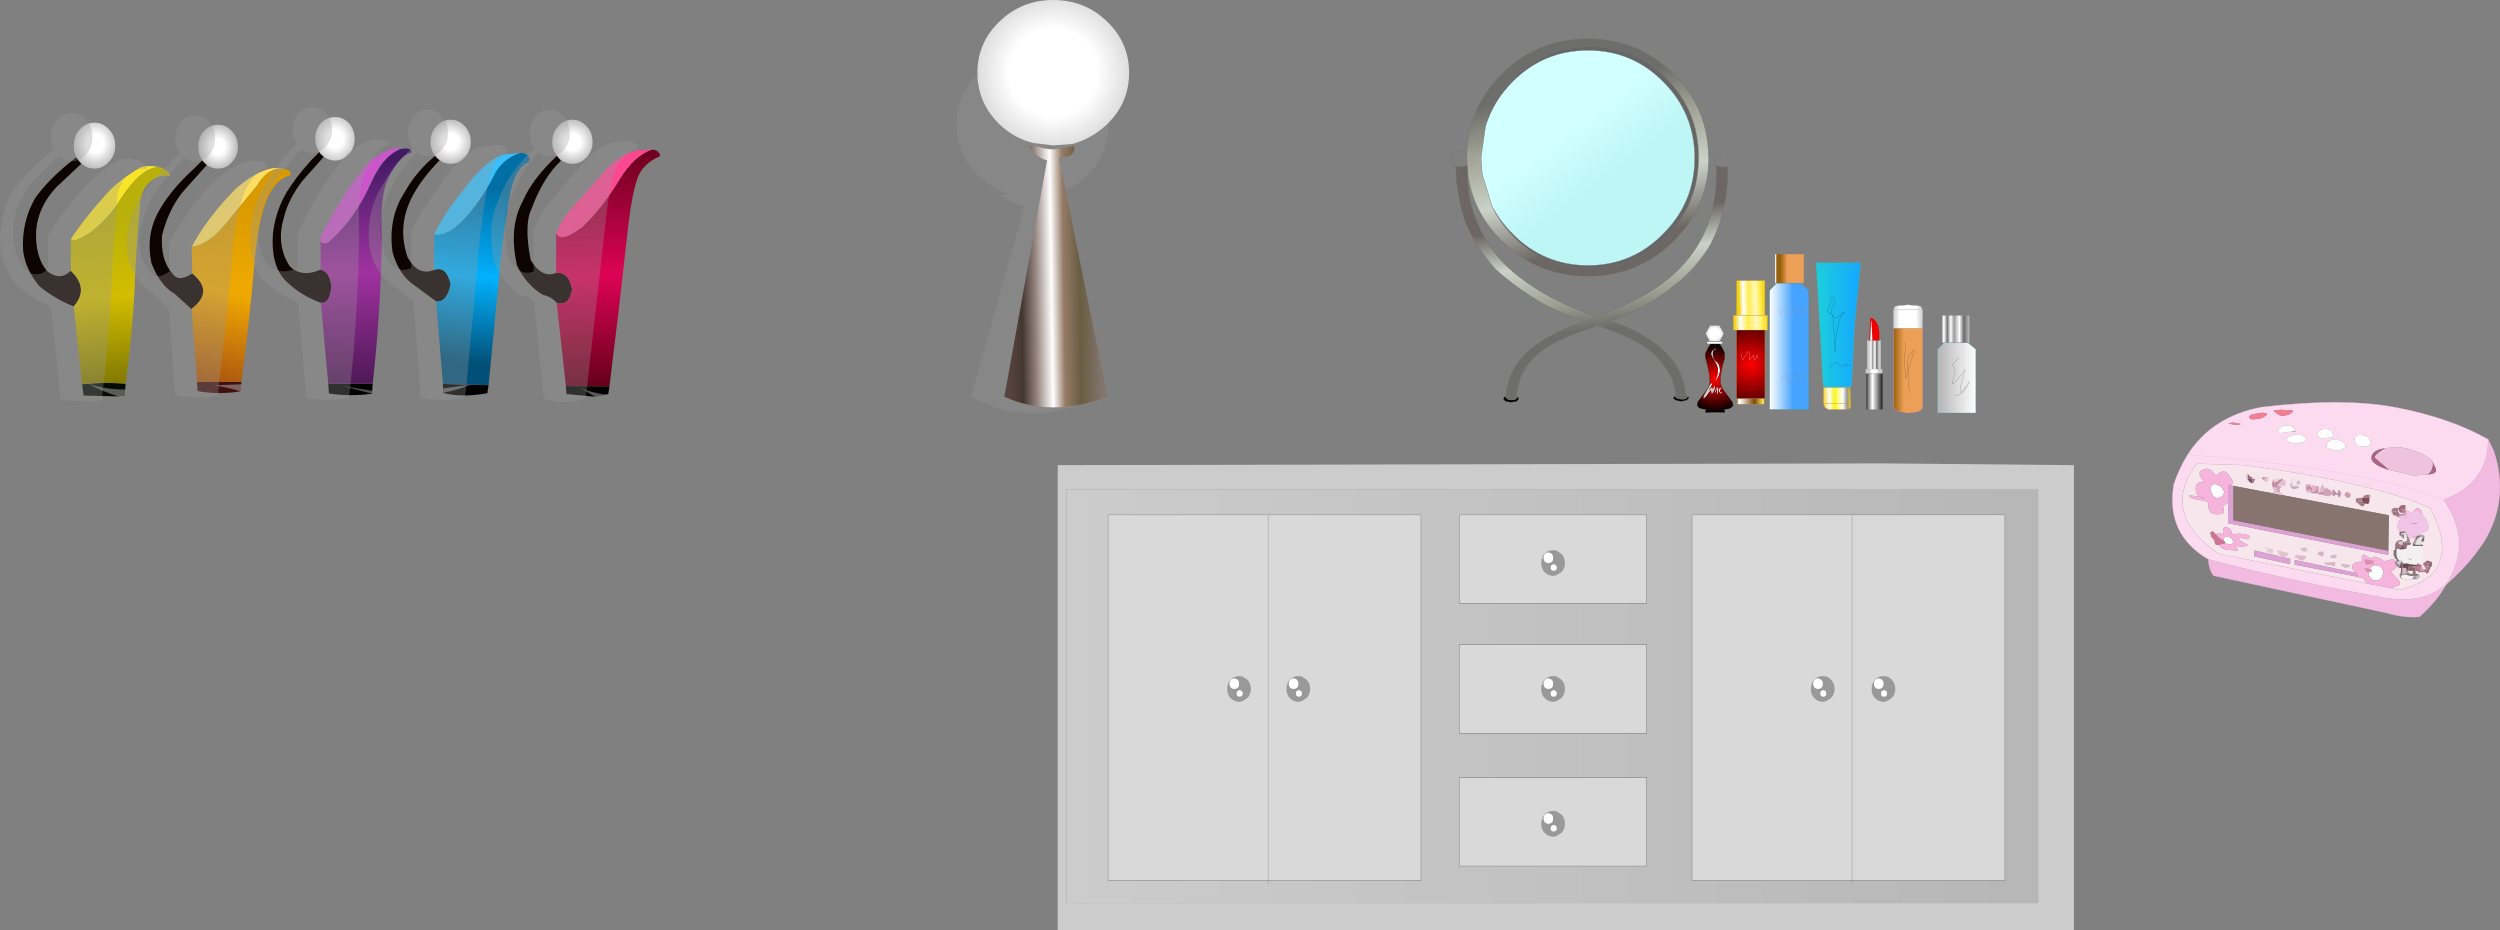 <?xml version="1.0" encoding="UTF-8" standalone="no"?>
<svg xmlns:xlink="http://www.w3.org/1999/xlink" height="156.95px" width="421.9px" xmlns="http://www.w3.org/2000/svg">
  <rect width="100%" height="100%" fill="#808080" stroke="none"/>
  <g transform="matrix(1.0, 0.0, 0.0, 1.0, 172.95, 56.05)">
    <path d="M239.85 42.6 Q243.7 39.3 246.3 35.3 250.6 28.15 247.9 20.05 L246.95 18.1 Q247.0 25.5 239.45 28.3 244.5 35.45 239.85 42.6 235.9 45.95 229.6 44.85 214.45 42.2 199.75 38.35 199.75 39.95 200.6 41.1 L229.85 47.4 Q232.75 48.25 235.35 48.05 238.4 45.3 239.85 42.6" fill="#f2bae1" fill-rule="evenodd" stroke="none"/>
    <path d="M239.85 42.6 Q244.5 35.45 239.45 28.3 247.0 25.5 246.95 18.1 240.6 14.5 231.6 12.75 222.7 11.0 208.75 12.65 200.4 14.2 196.25 20.65 194.85 22.9 193.9 25.65 192.45 34.1 199.75 38.35 214.45 42.2 229.6 44.85 235.9 45.95 239.85 42.6 M226.65 17.75 Q227.15 18.15 227.15 18.8 L226.9 19.1 226.6 19.25 225.5 19.3 Q225.05 19.3 224.7 18.9 224.4 18.5 224.4 18.15 224.4 17.35 225.3 17.35 226.15 17.35 226.65 17.75 M229.45 19.6 L229.55 19.55 229.5 19.6 231.55 19.4 Q233.1 19.45 235.3 20.35 237.05 21.1 237.5 21.75 L237.65 22.1 237.95 22.65 238.15 23.2 Q238.3 23.8 237.05 24.0 L236.8 24.05 236.6 24.05 234.4 24.2 230.2 23.25 230.15 23.25 Q227.3 22.3 227.25 21.3 227.25 20.25 228.6 19.8 L229.45 19.6 M226.4 42.4 L201.45 37.4 Q191.5 30.55 197.8 22.2 L205.95 22.45 Q228.05 25.5 237.2 29.7 242.95 40.9 232.05 43.5 L230.75 43.25 226.4 42.4 M213.9 13.2 L214.05 13.4 213.35 13.9 212.35 14.15 Q211.6 14.15 210.75 13.25 L210.85 13.2 211.95 13.1 213.9 13.2 M213.95 16.75 L213.3 16.85 211.75 17.05 211.5 16.75 Q211.5 16.35 211.9 16.05 212.25 15.75 212.9 15.75 L213.8 15.9 214.5 16.45 214.5 16.6 214.35 16.8 213.95 16.8 213.95 16.75 M208.75 13.6 L208.8 13.6 208.85 13.6 209.15 13.65 209.35 13.65 209.4 13.7 Q209.65 13.75 209.65 13.9 L208.85 14.5 207.2 14.75 206.85 14.65 206.6 14.4 Q206.6 14.05 207.25 13.85 L208.75 13.6 M205.25 15.5 L204.95 15.6 204.45 15.65 203.05 15.45 203.85 15.25 205.25 15.5 M214.9 17.2 L215.65 17.45 Q216.25 17.75 216.25 18.1 L216.0 18.5 215.55 18.65 215.3 18.65 214.5 18.8 213.65 18.65 Q212.9 18.4 212.9 18.15 212.9 17.85 213.65 17.5 L214.9 17.2 M220.75 17.3 L220.75 17.35 220.85 17.7 218.95 17.95 Q218.8 17.95 218.45 17.75 218.1 17.55 218.1 17.35 218.1 16.35 219.45 16.35 220.4 16.35 220.65 16.85 L220.75 17.3 M222.85 19.45 L222.35 19.8 221.6 20.0 220.35 19.8 Q219.65 19.55 219.65 19.2 219.65 18.85 220.0 18.5 220.4 18.15 220.95 18.15 222.55 18.15 222.85 19.25 L222.85 19.45 M239.45 28.3 Q225.95 23.05 197.6 20.8 L196.25 20.65 197.6 20.8 Q225.95 23.05 239.45 28.3" fill="#fcdbf0" fill-rule="evenodd" stroke="none"/>
    <path d="M226.65 17.75 Q226.15 17.35 225.3 17.35 224.4 17.35 224.4 18.15 224.4 18.5 224.7 18.9 225.05 19.3 225.5 19.3 L226.6 19.25 226.9 19.1 227.15 18.8 Q227.15 18.15 226.65 17.75 M228.95 39.7 Q228.55 39.35 228.05 39.35 227.5 39.35 227.15 39.7 226.75 40.1 226.75 40.6 226.75 41.15 227.15 41.5 227.5 41.9 228.05 41.9 228.55 41.9 228.95 41.5 L229.3 40.6 228.95 39.7 M214.5 16.6 L214.5 16.45 213.8 15.9 212.9 15.75 Q212.25 15.75 211.9 16.05 211.5 16.35 211.5 16.75 L211.75 17.05 213.3 16.85 213.95 16.75 214.5 16.6 M214.9 17.2 L213.65 17.5 Q212.9 17.85 212.9 18.15 212.9 18.4 213.65 18.65 L214.5 18.8 215.3 18.65 215.55 18.65 216.0 18.5 216.25 18.1 Q216.25 17.75 215.65 17.45 L214.9 17.2 M220.75 17.3 L220.65 16.85 Q220.4 16.35 219.45 16.35 218.1 16.35 218.1 17.35 218.1 17.55 218.45 17.75 218.8 17.95 218.95 17.95 L220.85 17.7 220.75 17.35 220.75 17.3 M222.85 19.25 Q222.55 18.15 220.95 18.15 220.4 18.15 220.0 18.5 219.65 18.85 219.65 19.2 219.65 19.55 220.35 19.8 L221.6 20.0 222.35 19.8 222.85 19.45 222.85 19.25 M202.5 35.55 L202.6 35.6 203.25 35.85 203.7 35.75 203.95 35.5 203.75 34.95 203.4 34.7 203.35 34.65 202.9 34.45 Q202.65 34.45 202.45 34.65 L202.25 34.95 202.3 35.15 202.6 35.45 202.5 35.55 M201.8 26.0 L200.75 25.6 200.25 25.9 200.05 26.55 200.45 27.5 Q200.8 28.0 201.3 28.0 L202.1 27.7 202.45 27.0 201.8 26.0" fill="#ffffff" fill-rule="evenodd" stroke="none"/>
    <path d="M229.5 19.6 L229.45 19.65 Q227.55 20.8 227.85 21.25 L230.15 23.2 230.2 23.25 234.4 24.2 236.6 24.05 236.8 24.05 237.35 23.45 237.65 22.5 237.6 22.15 237.5 21.75 Q237.05 21.1 235.3 20.35 233.1 19.45 231.55 19.4 L229.5 19.6" fill="#eec3de" fill-rule="evenodd" stroke="none"/>
    <path d="M229.45 19.65 L229.45 19.6 228.6 19.8 Q227.25 20.25 227.25 21.3 227.3 22.3 230.15 23.25 L230.15 23.2 227.85 21.25 Q227.55 20.8 229.45 19.65 M237.6 22.15 L237.65 22.5 237.35 23.45 236.8 24.05 237.05 24.0 Q238.3 23.8 238.15 23.2 L237.95 22.65 237.65 22.1 237.6 22.15" fill="#ab6580" fill-rule="evenodd" stroke="none"/>
    <path d="M230.15 23.2 L230.15 23.25 230.15 23.2" fill="#c798aa" fill-rule="evenodd" stroke="none"/>
    <path d="M233.65 30.3 L234.15 30.5 Q234.65 29.7 235.05 29.7 235.3 29.7 235.65 30.15 L235.95 30.9 235.75 31.6 Q235.65 31.95 236.0 32.05 236.85 32.3 236.85 33.0 236.85 33.45 236.5 33.5 L235.65 33.65 234.9 34.1 234.85 34.55 234.5 34.7 Q233.95 34.7 233.25 33.55 L232.4 33.3 Q231.65 33.1 231.65 32.8 231.65 32.4 231.8 32.05 232.05 31.6 232.4 31.6 L232.55 31.65 232.75 31.5 232.3 30.9 232.7 30.4 Q233.05 30.1 233.25 30.1 L233.65 30.3 M230.1 36.9 L230.1 37.6 203.05 32.25 203.05 28.8 202.2 29.35 202.35 30.2 Q202.35 30.75 201.25 30.75 199.75 30.75 199.75 29.35 199.75 28.8 199.55 28.6 L199.2 28.5 Q196.5 28.1 196.5 27.7 L196.55 27.55 198.2 27.75 Q197.6 27.35 197.6 26.4 197.6 25.35 198.5 25.35 L199.0 25.35 198.6 24.7 Q198.25 24.25 198.25 23.85 198.25 23.55 198.65 23.3 199.0 23.05 199.45 23.05 200.0 23.05 200.45 23.55 L201.1 24.25 Q201.7 23.5 202.35 23.5 202.7 23.5 203.3 24.25 L203.95 25.35 203.5 25.85 203.95 25.95 230.2 30.9 230.1 36.9 M224.75 40.65 Q224.0 40.2 224.0 39.6 224.0 39.05 224.65 38.85 L225.8 38.65 225.6 38.05 Q225.6 37.55 226.05 37.55 L226.55 37.85 227.1 38.2 Q227.65 37.9 227.8 37.9 L228.75 38.25 Q229.35 38.65 229.55 38.65 L230.7 38.35 Q231.5 38.35 231.5 39.4 231.5 39.8 230.55 40.45 L231.45 41.45 Q232.05 41.95 232.05 42.4 232.05 42.75 231.5 42.85 230.9 43.0 230.75 43.25 L232.05 43.5 Q242.95 40.9 237.2 29.7 228.05 25.5 205.95 22.45 L197.8 22.2 Q191.5 30.55 201.45 37.4 L226.4 42.4 226.0 41.7 225.65 41.4 225.35 41.5 225.0 41.3 214.3 39.25 214.3 38.45 224.75 40.65 M213.55 39.15 L207.5 37.85 207.5 36.85 213.55 38.25 213.55 39.15 M203.75 34.0 L204.1 34.15 204.8 34.0 205.8 34.1 Q206.65 34.2 206.65 34.55 206.65 34.95 206.25 34.95 L205.25 34.7 Q204.9 34.7 204.9 35.05 L205.65 35.5 206.45 36.0 206.4 36.05 205.35 36.2 204.45 36.1 204.45 36.3 204.6 36.55 204.75 36.8 204.65 36.85 204.1 36.85 202.75 36.7 Q201.85 36.55 201.45 35.85 L201.05 35.95 Q200.7 35.45 200.8 35.15 L200.25 34.55 200.05 33.85 200.45 33.6 200.7 33.85 201.05 34.2 Q201.25 33.9 201.55 33.9 L201.9 34.0 202.2 34.15 202.25 34.1 202.35 33.7 202.2 33.3 Q202.2 32.95 202.65 32.95 203.55 32.95 203.7 33.95 L203.75 34.0" fill="#f7e6ec" fill-rule="evenodd" stroke="none"/>
    <path d="M233.65 30.3 L233.25 30.1 Q233.05 30.1 232.7 30.4 L232.3 30.9 232.75 31.5 232.55 31.65 232.4 31.6 Q232.05 31.6 231.8 32.05 231.65 32.4 231.65 32.8 231.65 33.1 232.4 33.3 L233.25 33.55 Q233.95 34.7 234.5 34.7 L234.85 34.55 234.9 34.1 235.65 33.65 236.5 33.5 Q236.85 33.45 236.85 33.0 236.85 32.3 236.0 32.05 235.65 31.95 235.75 31.6 L235.95 30.9 235.65 30.15 Q235.3 29.7 235.05 29.7 234.65 29.7 234.15 30.5 L233.65 30.3 M233.5 31.85 Q233.85 31.55 234.2 31.55 L234.7 31.75 234.8 31.8 235.05 32.15 234.95 32.25 234.95 32.4 Q234.95 33.05 234.25 33.05 233.1 33.05 233.1 32.4 L233.5 31.85 M203.05 28.8 L203.05 25.75 203.5 25.85 203.95 25.35 203.3 24.25 Q202.7 23.5 202.35 23.5 201.7 23.5 201.1 24.25 L200.45 23.55 Q200.0 23.05 199.45 23.05 199.0 23.05 198.65 23.3 198.25 23.55 198.25 23.85 198.25 24.25 198.6 24.7 L199.0 25.35 198.5 25.35 Q197.6 25.35 197.6 26.4 197.6 27.35 198.2 27.75 L196.55 27.55 196.5 27.7 Q196.5 28.1 199.2 28.5 L199.55 28.6 Q199.75 28.8 199.75 29.35 199.75 30.75 201.25 30.75 202.35 30.75 202.35 30.2 L202.2 29.35 203.05 28.8 M228.95 39.7 L229.3 40.6 228.95 41.5 Q228.55 41.9 228.05 41.9 227.5 41.9 227.15 41.5 226.75 41.15 226.75 40.6 226.75 40.1 227.15 39.7 227.5 39.35 228.05 39.35 228.55 39.35 228.95 39.7 M230.75 43.25 Q230.9 43.0 231.5 42.85 232.05 42.75 232.05 42.4 232.05 41.95 231.45 41.45 L230.55 40.45 Q231.5 39.8 231.5 39.4 231.5 38.35 230.7 38.35 L229.55 38.65 Q229.35 38.65 228.75 38.25 L227.8 37.9 Q227.65 37.9 227.1 38.2 L226.55 37.85 226.05 37.55 Q225.6 37.55 225.6 38.05 L225.8 38.65 224.65 38.85 Q224.0 39.05 224.0 39.6 224.0 40.2 224.75 40.65 L225.0 41.3 225.35 41.5 225.65 41.4 226.0 41.7 226.4 42.4 230.75 43.25 M201.45 35.85 Q201.85 36.55 202.75 36.7 L204.1 36.85 204.65 36.85 204.75 36.8 204.6 36.55 204.45 36.3 204.45 36.1 205.35 36.2 206.4 36.05 206.45 36.0 205.65 35.5 204.9 35.05 Q204.9 34.7 205.25 34.7 L206.25 34.95 Q206.65 34.95 206.65 34.55 206.65 34.2 205.8 34.1 L204.8 34.0 204.1 34.15 203.75 34.0 203.7 34.0 203.7 33.95 Q203.55 32.95 202.65 32.95 202.2 32.95 202.2 33.3 L202.35 33.7 202.25 34.1 202.2 34.15 201.9 34.0 201.55 33.9 Q201.25 33.9 201.05 34.2 L201.45 34.65 201.9 35.0 202.25 35.15 202.3 35.15 202.25 34.95 202.45 34.65 Q202.65 34.45 202.9 34.45 L203.35 34.65 203.75 34.95 203.95 35.5 203.7 35.75 203.25 35.85 202.6 35.6 202.5 35.55 202.4 35.7 202.1 35.75 201.45 35.85 M202.45 27.0 L202.1 27.7 201.3 28.0 Q200.8 28.0 200.45 27.5 L200.05 26.55 200.25 25.9 200.75 25.6 201.8 26.0 202.45 26.95 202.45 27.0 M198.2 27.75 L199.25 28.05 Q198.6 28.0 198.2 27.75" fill="#f6b3dc" fill-rule="evenodd" stroke="none"/>
    <path d="M203.05 28.8 L203.05 32.25 230.1 37.6 230.1 36.9 203.95 31.75 203.95 25.95 203.5 25.85 203.05 25.75 203.05 28.8 M224.75 40.65 L214.3 38.45 214.3 39.25 225.0 41.3 224.75 40.65 M213.55 39.15 L213.55 38.25 207.5 36.85 207.5 37.85 213.55 39.15" fill="#dda1d4" fill-rule="evenodd" stroke="none"/>
    <path d="M203.95 25.95 L203.95 31.75 230.1 36.9 230.2 30.9 203.95 25.95" fill="#87746e" fill-rule="evenodd" stroke="none"/>
    <path d="M213.9 13.2 L211.95 13.1 210.85 13.2 210.75 13.25 Q211.6 14.15 212.35 14.15 L213.35 13.9 214.05 13.4 213.9 13.2 M208.75 13.6 L207.25 13.85 Q206.6 14.05 206.6 14.4 L206.85 14.65 207.2 14.75 208.85 14.5 209.65 13.9 Q209.65 13.75 209.4 13.7 L209.15 13.65 208.85 13.6 208.75 13.6 M205.25 15.5 L203.85 15.25 203.05 15.45 204.45 15.65 204.95 15.6 205.25 15.5" fill="#f47d93" fill-rule="evenodd" stroke="none"/>
    <path d="M201.05 34.2 L200.7 33.85 200.45 33.6 200.05 33.85 200.25 34.55 200.8 35.15 Q200.7 35.45 201.05 35.95 L201.45 35.85 202.1 35.75 202.4 35.7 202.5 35.55 202.3 35.15 202.25 35.15 201.9 35.0 201.45 34.65 201.05 34.2" fill="#ce7591" fill-rule="evenodd" stroke="none"/>
    <path d="M246.95 18.1 L247.9 20.05 Q250.6 28.15 246.3 35.3 243.7 39.3 239.85 42.6 244.5 35.45 239.45 28.3 247.0 25.5 246.95 18.1 240.6 14.5 231.6 12.75 222.7 11.0 208.75 12.65 200.4 14.2 196.25 20.65 194.85 22.9 193.9 25.65 192.45 34.1 199.75 38.35 199.75 39.95 200.6 41.1 L229.85 47.4 Q232.75 48.25 235.35 48.05 238.4 45.3 239.85 42.6 235.9 45.95 229.6 44.85 214.45 42.2 199.75 38.35 M226.4 42.4 L201.45 37.4 Q191.5 30.55 197.8 22.2 L205.95 22.45 Q228.05 25.5 237.2 29.7 242.95 40.9 232.05 43.5 L230.75 43.25 226.4 42.4 M196.25 20.65 L197.6 20.8 Q225.95 23.05 239.45 28.3" fill="none" stroke="#f2bae1" stroke-linecap="round" stroke-linejoin="round" stroke-width="0.05"/>
    <path d="M226.85 27.45 L226.85 27.7 226.85 27.95 226.85 28.45 226.85 28.7 226.95 28.7 227.1 27.45 226.85 27.45" fill="#c1aaaf" fill-rule="evenodd" stroke="none"/>
    <path d="M226.85 27.95 L226.85 27.7 226.85 27.45 Q226.15 27.4 225.9 27.75 L225.85 27.95 226.0 28.0 226.85 27.95" fill="#aa7886" fill-rule="evenodd" stroke="none"/>
    <path d="M226.85 28.7 L226.85 28.45 226.85 27.95 226.0 28.0 225.85 27.95 225.6 27.95 225.6 28.2 225.6 28.45 225.75 28.45 Q225.7 29.0 226.1 28.95 L226.35 28.95 Q226.85 29.1 226.85 28.7" fill="#7c4e5b" fill-rule="evenodd" stroke="none"/>
    <path d="M226.1 28.95 Q225.7 29.0 225.75 28.45 L225.6 28.45 225.35 28.65 225.1 28.7 225.1 28.95 225.2 29.1 Q226.0 29.75 226.1 28.95" fill="#9d7783" fill-rule="evenodd" stroke="none"/>
    <path d="M225.6 28.45 L225.6 28.2 225.6 27.95 224.65 28.05 224.6 28.2 224.85 28.2 225.1 28.2 225.1 28.45 225.1 28.7 225.35 28.65 225.6 28.45" fill="#b17c8d" fill-rule="evenodd" stroke="none"/>
    <path d="M225.1 28.7 L225.1 28.45 225.1 28.2 224.85 28.2 224.6 28.2 224.65 28.45 Q224.7 28.85 225.1 28.95 L225.1 28.7" fill="#9e6e7e" fill-rule="evenodd" stroke="none"/>
    <path d="M223.4 27.2 L223.4 27.0 Q222.6 26.9 222.75 27.7 L222.9 27.7 223.15 27.75 Q223.55 27.75 223.4 27.2" fill="#d39ab2" fill-rule="evenodd" stroke="none"/>
    <path d="M222.9 27.7 L222.95 27.85 Q223.85 28.2 223.65 27.2 L223.4 27.2 Q223.55 27.75 223.15 27.75 L222.9 27.7" fill="#ba8f9e" fill-rule="evenodd" stroke="none"/>
    <path d="M231.5 31.15 L231.55 31.3 Q232.0 31.4 232.25 31.65 231.15 32.35 231.85 33.6 L232.0 33.65 232.25 33.65 233.0 33.65 233.0 33.85 233.15 33.9 233.75 35.1 233.8 34.9 234.0 34.85 234.0 34.6 Q234.2 34.2 234.95 34.35 L235.2 34.35 235.25 34.2 235.45 34.1 235.45 34.0 Q236.75 34.1 236.95 32.4 235.9 29.65 233.7 30.4 L233.5 30.45 Q233.45 32.25 232.55 31.1 L232.5 30.9 232.25 31.1 232.0 31.15 231.75 31.15 231.5 31.15 M235.7 31.15 L235.7 31.3 Q234.7 31.3 235.7 31.15 M234.95 32.15 L234.95 32.25 Q232.15 32.6 234.95 32.15" fill="#f1c5e7" fill-rule="evenodd" stroke="none"/>
    <path d="M233.5 30.45 L233.5 30.2 233.25 30.2 233.0 30.2 233.0 30.45 Q233.15 30.95 232.75 30.95 L232.5 30.9 232.55 31.1 Q233.45 32.25 233.5 30.45" fill="#f1bbdc" fill-rule="evenodd" stroke="none"/>
    <path d="M236.2 34.6 L236.2 34.35 235.7 34.15 235.45 34.1 235.25 34.2 235.2 34.35 235.45 34.35 235.45 34.6 235.7 34.6 235.95 34.6 236.2 34.6" fill="#b0a2ab" fill-rule="evenodd" stroke="none"/>
    <path d="M235.2 34.35 L234.95 34.35 234.75 34.65 234.7 34.85 234.8 35.05 234.95 35.1 235.05 34.9 235.45 34.6 235.45 34.35 235.2 34.35" fill="#8d7880" fill-rule="evenodd" stroke="none"/>
    <path d="M235.7 36.1 L235.95 36.1 235.95 35.85 235.7 35.85 234.95 35.85 234.7 35.85 234.45 35.65 234.25 35.6 234.25 35.85 234.25 36.1 234.45 36.1 235.7 36.1" fill="#776f72" fill-rule="evenodd" stroke="none"/>
    <path d="M235.2 39.05 L235.25 38.9 235.7 38.8 235.75 38.55 235.95 37.3 235.85 37.3 235.95 36.35 235.75 36.25 235.7 36.1 234.45 36.1 234.25 36.1 233.5 36.1 233.25 36.1 233.15 36.55 233.0 36.6 232.0 36.7 232.0 36.6 231.75 36.6 231.5 36.6 231.5 36.85 Q231.35 38.1 232.0 38.55 L232.25 38.55 232.5 38.55 232.5 38.8 232.5 39.05 232.75 39.05 233.5 39.05 233.75 39.05 234.95 39.05 235.2 39.05 M234.0 38.45 Q232.6 38.05 234.0 38.3 L234.0 38.45" fill="#f2f0f1" fill-rule="evenodd" stroke="none"/>
    <path d="M234.25 35.6 L234.45 35.65 234.7 35.85 234.75 35.6 234.95 35.1 234.8 35.05 234.7 34.85 234.45 34.85 Q234.6 35.4 234.25 35.45 L234.25 35.6" fill="#a8a1a5" fill-rule="evenodd" stroke="none"/>
    <path d="M233.75 35.1 L233.15 33.9 233.0 33.85 233.05 34.1 233.25 34.35 233.25 34.85 233.25 35.1 232.95 35.3 232.75 35.35 232.75 35.5 233.75 35.6 233.75 35.35 233.75 35.1" fill="#998e94" fill-rule="evenodd" stroke="none"/>
    <path d="M233.25 36.1 L233.25 35.95 Q233.9 36.0 234.0 35.6 L233.75 35.6 232.75 35.5 232.75 35.35 232.5 35.35 232.5 35.6 232.5 35.85 232.55 36.05 233.0 36.35 233.0 36.6 233.15 36.55 233.25 36.1" fill="#946c78" fill-rule="evenodd" stroke="none"/>
    <path d="M235.7 35.85 L235.75 35.6 235.95 35.35 235.7 35.35 Q235.55 35.3 235.95 34.6 L235.7 34.6 235.45 34.6 235.05 34.9 234.95 35.1 234.75 35.6 234.7 35.85 234.95 35.85 235.7 35.85" fill="#e7e2e4" fill-rule="evenodd" stroke="none"/>
    <path d="M235.95 35.35 L236.1 35.3 236.2 34.6 235.95 34.6 Q235.55 35.3 235.7 35.35 L235.95 35.35" fill="#757073" fill-rule="evenodd" stroke="none"/>
    <path d="M237.2 39.8 L237.25 39.65 Q237.6 39.45 237.45 38.8 L236.9 38.6 236.7 38.55 236.5 38.6 236.45 38.8 236.5 38.95 236.95 39.05 236.95 39.3 236.95 39.55 237.0 39.7 237.2 39.8" fill="#8c6c75" fill-rule="evenodd" stroke="none"/>
    <path d="M236.45 38.8 L236.2 38.8 Q235.8 39.2 236.15 39.4 L236.2 39.55 236.45 39.55 236.7 39.55 236.95 39.55 236.95 39.3 236.95 39.05 236.5 38.95 236.45 38.8" fill="#ae7282" fill-rule="evenodd" stroke="none"/>
    <path d="M236.45 40.5 L236.45 40.75 236.65 40.7 236.95 40.5 236.95 40.3 237.2 39.8 237.0 39.7 236.95 39.55 236.7 39.55 Q236.85 40.2 236.5 40.35 L236.45 40.5" fill="#926c79" fill-rule="evenodd" stroke="none"/>
    <path d="M235.45 40.5 L235.7 40.5 236.45 40.5 236.5 40.35 Q236.85 40.2 236.7 39.55 L236.45 39.55 236.2 39.55 236.25 39.7 236.45 39.8 236.4 39.95 236.2 40.05 Q236.2 40.45 235.7 40.3 L235.45 40.3 235.45 40.5" fill="#b6758b" fill-rule="evenodd" stroke="none"/>
    <path d="M236.2 40.05 Q235.8 40.05 235.85 39.55 L235.7 39.55 Q235.3 39.5 235.45 40.05 L235.45 40.3 235.7 40.3 Q236.2 40.45 236.2 40.05" fill="#cd9eae" fill-rule="evenodd" stroke="none"/>
    <path d="M234.0 38.45 L234.0 38.3 Q232.6 38.05 234.0 38.45" fill="#a99fa3" fill-rule="evenodd" stroke="none"/>
    <path d="M235.2 40.5 L235.45 40.5 235.45 40.3 235.45 40.05 Q235.3 39.5 235.7 39.55 L235.7 39.3 235.25 39.2 235.2 39.05 234.95 39.05 234.95 39.3 234.95 39.55 235.2 39.55 235.2 40.3 235.2 40.5" fill="#9c6777" fill-rule="evenodd" stroke="none"/>
    <path d="M234.95 39.3 L233.5 39.15 233.5 39.05 232.75 39.05 232.5 39.05 232.5 39.55 232.5 39.8 232.75 39.8 233.0 39.8 233.1 39.8 Q233.1 40.3 233.5 40.3 L233.45 40.05 Q233.4 39.3 234.25 39.55 L234.45 39.55 234.95 39.55 234.95 39.3" fill="#664a52" fill-rule="evenodd" stroke="none"/>
    <path d="M234.7 40.3 L234.95 40.3 235.2 40.5 235.2 40.3 235.2 39.55 234.95 39.55 234.45 39.55 234.25 39.55 234.25 39.7 234.7 39.8 234.7 40.05 234.7 40.3" fill="#b07484" fill-rule="evenodd" stroke="none"/>
    <path d="M235.2 41.0 L235.2 40.75 Q234.7 40.95 234.7 40.5 L234.7 40.3 234.45 40.3 234.25 40.3 Q234.3 41.0 233.55 40.65 L233.5 40.5 Q233.35 40.5 233.3 40.6 L233.25 40.75 233.25 41.0 233.4 41.1 234.45 41.25 234.7 41.25 234.95 41.2 235.2 41.0" fill="#897d80" fill-rule="evenodd" stroke="none"/>
    <path d="M234.25 39.55 Q233.4 39.3 233.45 40.05 L233.5 40.3 233.75 40.3 234.25 40.3 234.45 40.3 234.7 40.3 234.7 40.05 234.7 39.8 234.25 39.7 234.25 39.55" fill="#89656d" fill-rule="evenodd" stroke="none"/>
    <path d="M233.5 40.3 Q233.1 40.3 233.1 39.8 L233.0 39.8 233.0 40.5 233.0 40.75 233.25 40.75 233.3 40.6 Q233.35 40.5 233.5 40.5 L233.5 40.3" fill="#b396a7" fill-rule="evenodd" stroke="none"/>
    <path d="M234.25 40.3 L233.75 40.3 233.5 40.3 233.5 40.5 233.55 40.65 Q234.3 41.0 234.25 40.3" fill="#f3e7e9" fill-rule="evenodd" stroke="none"/>
    <path d="M233.0 29.95 L233.0 29.7 233.0 29.2 Q232.1 29.05 231.9 29.65 L231.75 29.7 231.75 29.95 231.9 29.95 Q231.9 30.65 232.75 30.45 L232.7 30.25 Q231.9 29.7 233.0 29.95" fill="#9e6c7a" fill-rule="evenodd" stroke="none"/>
    <path d="M231.75 29.7 Q230.55 29.45 230.65 30.4 L230.8 30.45 230.8 30.3 231.75 30.2 231.75 29.95 231.75 29.7" fill="#a07c83" fill-rule="evenodd" stroke="none"/>
    <path d="M232.5 30.9 L232.75 30.95 Q233.15 30.95 233.0 30.45 L232.75 30.45 Q232.75 30.85 232.25 30.7 L232.0 30.65 232.0 30.9 232.0 31.15 232.25 31.1 232.5 30.9" fill="#bf97ab" fill-rule="evenodd" stroke="none"/>
    <path d="M233.0 30.2 L233.0 29.95 Q231.9 29.7 232.7 30.25 L232.75 30.45 233.0 30.45 233.0 30.2" fill="#b9778a" fill-rule="evenodd" stroke="none"/>
    <path d="M230.8 30.45 L230.8 30.65 230.9 30.7 Q231.0 31.1 231.5 30.9 L231.5 31.15 231.75 31.15 232.0 31.15 232.0 30.9 232.0 30.65 231.8 30.4 231.75 30.2 230.8 30.3 230.8 30.45" fill="#a57482" fill-rule="evenodd" stroke="none"/>
    <path d="M232.0 33.65 L232.0 33.85 Q231.85 34.4 232.25 34.35 L232.25 34.1 232.3 34.0 233.0 33.85 233.0 33.65 232.25 33.65 232.0 33.65" fill="#826f75" fill-rule="evenodd" stroke="none"/>
    <path d="M233.25 35.1 L233.25 34.85 233.25 34.35 233.05 34.1 233.0 33.85 232.3 34.0 232.25 34.1 232.5 34.1 232.75 34.1 232.75 34.6 232.75 34.85 232.95 34.9 233.25 35.1" fill="#e7dee1" fill-rule="evenodd" stroke="none"/>
    <path d="M232.25 34.35 L232.3 34.55 232.5 34.6 232.5 34.85 232.75 34.85 232.75 34.6 232.75 34.1 232.5 34.1 232.25 34.1 232.25 34.35" fill="#958a8d" fill-rule="evenodd" stroke="none"/>
    <path d="M232.5 34.85 L232.5 35.1 232.5 35.35 232.75 35.35 232.95 35.3 233.25 35.1 232.95 34.9 232.75 34.85 232.5 34.85" fill="#f6f2f4" fill-rule="evenodd" stroke="none"/>
    <path d="M232.0 36.6 L232.0 36.7 233.0 36.6 233.0 36.35 232.55 36.05 232.5 35.85 232.25 35.85 Q232.4 36.35 232.05 36.45 L232.0 36.6" fill="#75555f" fill-rule="evenodd" stroke="none"/>
    <path d="M232.5 35.1 Q231.15 35.0 231.25 36.35 L231.25 36.6 231.5 36.6 231.75 36.6 232.0 36.6 232.05 36.45 Q232.4 36.35 232.25 35.85 L232.05 35.8 Q231.35 35.3 232.5 35.35 L232.5 35.1" fill="#967881" fill-rule="evenodd" stroke="none"/>
    <path d="M232.25 35.85 L232.5 35.85 232.5 35.6 232.5 35.35 Q231.35 35.3 232.05 35.8 L232.25 35.85" fill="#d8c4ca" fill-rule="evenodd" stroke="none"/>
    <path d="M231.25 36.6 L231.2 36.75 231.0 36.85 231.0 37.3 231.0 37.55 231.0 37.8 231.15 37.8 Q231.1 38.35 231.5 38.3 L231.5 38.55 231.5 38.8 231.75 38.75 232.0 38.55 Q231.35 38.1 231.5 36.85 L231.5 36.6 231.25 36.6" fill="#7e7076" fill-rule="evenodd" stroke="none"/>
    <path d="M231.5 38.55 Q230.95 38.9 231.45 39.35 L231.5 39.55 231.75 39.55 231.75 39.8 232.0 39.8 232.0 39.55 232.0 39.3 231.6 39.0 231.5 38.8 231.5 38.55" fill="#9b878f" fill-rule="evenodd" stroke="none"/>
    <path d="M232.5 38.8 L232.5 38.55 232.25 38.55 232.0 38.55 231.75 38.75 231.5 38.8 231.6 39.0 232.0 39.3 232.15 39.3 Q232.1 38.75 232.5 38.8" fill="#cdc7c9" fill-rule="evenodd" stroke="none"/>
    <path d="M232.0 39.8 L232.25 39.8 232.25 40.3 232.25 40.5 232.3 40.7 232.5 40.75 232.5 40.5 232.5 39.8 232.5 39.55 232.5 39.05 232.5 38.8 Q232.1 38.75 232.15 39.3 L232.0 39.3 232.0 39.55 232.0 39.8" fill="#6e5960" fill-rule="evenodd" stroke="none"/>
    <path d="M233.0 39.8 L232.75 39.8 232.5 39.8 232.5 40.5 232.5 40.75 232.75 40.75 233.0 40.75 233.0 40.5 233.0 39.8" fill="#dbb5c7" fill-rule="evenodd" stroke="none"/>
    <path d="M226.1 38.3 L226.1 38.55 Q226.05 39.35 226.85 39.3 L226.85 39.15 Q227.3 39.05 227.6 39.3 L227.6 39.05 227.6 38.55 226.35 38.35 226.1 38.3" fill="#db8fb1" fill-rule="evenodd" stroke="none"/>
    <path d="M227.25 40.45 L227.35 40.05 Q225.45 39.4 226.4 40.45 L226.6 40.5 226.85 40.5 227.1 40.5 227.25 40.45" fill="#da91b0" fill-rule="evenodd" stroke="none"/>
    <path d="M223.65 39.55 L223.65 39.3 Q221.15 38.75 222.7 39.75 L222.9 39.8 223.15 39.75 223.65 39.55" fill="#d5bbc7" fill-rule="evenodd" stroke="none"/>
    <path d="M209.6 24.5 Q207.95 24.3 209.4 25.2 L209.6 25.25 209.55 25.15 Q208.8 25.0 209.6 24.5" fill="#c79aac" fill-rule="evenodd" stroke="none"/>
    <path d="M209.6 24.5 Q208.8 25.0 209.55 25.15 L209.6 25.25 209.75 25.2 209.85 24.5 209.6 24.5" fill="#e3bbca" fill-rule="evenodd" stroke="none"/>
    <path d="M212.3 25.0 L212.3 24.75 212.05 24.75 210.85 25.4 210.85 25.25 210.85 25.0 210.85 24.75 Q210.25 25.55 210.55 26.0 L210.6 26.25 210.85 26.25 211.3 26.25 211.35 26.0 211.55 25.75 211.65 25.55 212.3 25.0" fill="#c48ea3" fill-rule="evenodd" stroke="none"/>
    <path d="M211.55 25.75 L211.8 25.8 Q213.05 26.35 212.8 25.0 L212.55 25.0 212.3 25.0 211.65 25.55 211.55 25.75" fill="#e6bfd2" fill-rule="evenodd" stroke="none"/>
    <path d="M212.05 24.75 Q211.05 24.5 210.95 25.25 L210.85 25.25 210.85 25.4 212.05 24.75" fill="#ecceda" fill-rule="evenodd" stroke="none"/>
    <path d="M210.6 26.25 L210.65 26.45 210.85 26.75 210.75 26.9 210.6 27.0 210.6 27.2 210.85 27.2 211.55 27.2 211.55 27.45 211.8 27.45 212.3 27.45 212.3 27.2 211.85 27.15 211.8 27.0 Q210.95 26.95 211.25 26.45 L211.3 26.25 210.85 26.25 210.6 26.25" fill="#e0c1ce" fill-rule="evenodd" stroke="none"/>
    <path d="M211.8 27.0 L211.8 26.75 Q211.65 26.2 212.05 26.25 L212.05 26.0 211.6 25.9 211.55 25.75 211.35 26.0 211.3 26.25 211.25 26.45 Q210.95 26.95 211.8 27.0" fill="#d1a5b8" fill-rule="evenodd" stroke="none"/>
    <path d="M207.15 25.5 L207.15 25.25 207.15 24.75 206.65 24.75 206.4 24.75 206.4 25.0 206.55 25.05 Q206.7 25.45 207.15 25.5" fill="#76545f" fill-rule="evenodd" stroke="none"/>
    <path d="M207.15 24.75 L207.15 25.25 207.15 25.5 207.35 25.45 207.65 24.75 207.4 24.75 207.15 24.75" fill="#a57484" fill-rule="evenodd" stroke="none"/>
    <path d="M206.4 24.75 L206.65 24.75 207.15 24.75 207.15 24.5 Q206.7 24.45 206.55 24.05 L206.4 24.0 206.4 24.5 206.4 24.75" fill="#996979" fill-rule="evenodd" stroke="none"/>
    <path d="M206.4 25.0 L206.4 24.75 206.4 24.5 206.4 24.0 206.4 23.8 Q206.0 24.1 206.25 24.95 L206.4 25.0" fill="#cfb9c0" fill-rule="evenodd" stroke="none"/>
    <path d="M221.4 27.45 L221.4 27.2 Q220.65 26.2 220.7 26.75 L220.7 27.0 220.7 27.2 220.7 27.45 220.75 27.65 220.95 27.7 221.0 27.55 221.4 27.45" fill="#be92a5" fill-rule="evenodd" stroke="none"/>
    <path d="M221.4 27.45 L221.55 27.5 Q221.9 28.4 222.15 27.2 221.65 26.05 221.55 27.2 L221.4 27.2 221.4 27.45" fill="#bd94a5" fill-rule="evenodd" stroke="none"/>
    <path d="M219.95 26.5 L219.95 26.25 Q219.1 26.45 219.1 25.75 L218.95 25.75 Q218.65 26.05 218.6 26.7 L218.45 26.75 218.55 26.9 218.7 27.0 218.95 27.0 219.2 27.0 219.2 26.75 Q219.3 26.3 219.95 26.5" fill="#ddb8c8" fill-rule="evenodd" stroke="none"/>
    <path d="M218.45 26.75 L218.45 26.5 218.45 26.0 218.2 26.0 218.2 27.0 218.2 27.2 218.45 27.15 218.7 27.0 218.55 26.9 218.45 26.75" fill="#e7b6cc" fill-rule="evenodd" stroke="none"/>
    <path d="M220.7 27.0 L220.1 26.55 219.95 26.5 Q219.3 26.3 219.2 26.75 L219.2 27.0 219.25 27.15 219.45 27.2 219.4 27.4 219.2 27.45 219.25 27.6 220.2 27.7 220.25 27.55 220.7 27.45 220.7 27.2 220.7 27.0" fill="#d2a3b8" fill-rule="evenodd" stroke="none"/>
    <path d="M218.2 27.2 L218.25 27.35 219.2 27.45 219.4 27.4 219.45 27.2 219.25 27.15 219.2 27.0 218.95 27.0 218.7 27.0 218.45 27.15 218.2 27.2" fill="#c58da4" fill-rule="evenodd" stroke="none"/>
    <path d="M214.3 26.0 L214.2 25.8 Q213.8 25.25 214.3 25.0 L214.3 24.75 Q213.8 24.75 213.6 25.05 L213.55 25.25 213.8 25.25 213.8 25.5 213.75 25.75 Q213.75 26.15 214.3 26.0" fill="#efdae5" fill-rule="evenodd" stroke="none"/>
    <path d="M217.0 26.0 L217.0 25.75 Q216.0 25.5 216.15 26.2 L216.25 26.25 216.25 26.1 217.0 26.0" fill="#d8a5b8" fill-rule="evenodd" stroke="none"/>
    <path d="M216.25 26.75 L216.3 26.95 217.25 27.2 217.25 27.0 Q216.85 26.25 216.45 26.65 L216.25 26.75" fill="#dcb2c3" fill-rule="evenodd" stroke="none"/>
    <path d="M216.25 26.25 L216.25 26.5 216.25 26.75 216.45 26.65 Q216.85 26.25 217.25 27.0 L217.25 26.75 217.25 26.25 217.05 26.2 217.0 26.0 216.25 26.1 216.25 26.25" fill="#c3899f" fill-rule="evenodd" stroke="none"/>
    <path d="M217.95 26.0 L217.55 25.9 217.5 25.75 217.2 25.95 217.0 26.0 217.05 26.2 217.25 26.25 217.25 26.75 217.25 27.0 217.5 26.95 Q218.1 26.85 217.95 26.0" fill="#e1b2c6" fill-rule="evenodd" stroke="none"/>
    <path d="M218.2 26.0 L217.95 26.0 Q218.1 26.85 217.5 26.95 L217.25 27.0 217.25 27.2 217.5 27.2 218.2 27.2 218.2 27.0 218.2 26.0" fill="#be899f" fill-rule="evenodd" stroke="none"/>
    <path d="M213.8 25.5 L213.55 25.5 213.55 25.75 Q213.65 26.9 215.0 26.25 L215.0 26.0 214.5 26.0 214.3 26.0 Q213.75 26.15 213.75 25.75 L213.8 25.5" fill="#ccabb8" fill-rule="evenodd" stroke="none"/>
    <path d="M215.25 25.75 L215.25 25.5 215.25 25.25 Q214.7 24.7 214.65 25.5 L214.5 25.5 214.55 25.65 215.25 25.75" fill="#d2bfca" fill-rule="evenodd" stroke="none"/>
    <path d="M218.95 37.05 Q218.3 36.9 218.25 37.3 L218.2 37.55 218.45 37.65 Q219.25 38.2 219.2 37.05 L218.95 37.05" fill="#d8b2c5" fill-rule="evenodd" stroke="none"/>
    <path d="M219.2 39.05 L219.4 39.1 Q219.65 39.45 220.45 39.3 L220.6 39.35 Q221.2 39.95 221.15 38.8 L219.25 38.9 219.2 39.05" fill="#d2b8c5" fill-rule="evenodd" stroke="none"/>
    <path d="M220.2 37.8 L220.25 37.95 Q221.35 38.6 221.4 37.55 220.75 37.5 220.4 37.75 L220.2 37.8" fill="#d3bbc5" fill-rule="evenodd" stroke="none"/>
    <path d="M214.5 37.55 L214.45 37.75 Q213.95 38.05 214.75 38.05 L214.75 38.3 215.0 38.35 Q215.95 38.9 216.25 37.8 L214.75 37.6 214.5 37.55" fill="#dcbccc" fill-rule="evenodd" stroke="none"/>
    <path d="M216.25 36.35 Q214.55 36.4 215.8 37.0 L216.0 37.05 216.2 37.0 216.5 36.85 216.3 36.55 216.25 36.35" fill="#d7bcc7" fill-rule="evenodd" stroke="none"/>
    <path d="M209.8 37.1 Q210.75 37.65 210.6 36.6 L209.35 36.35 209.1 36.35 209.15 36.45 209.85 36.6 209.65 36.85 209.6 37.05 209.8 37.1" fill="#dfcad6" fill-rule="evenodd" stroke="none"/>
    <path d="M211.3 36.85 L211.4 37.0 211.55 37.05 211.55 37.3 211.55 37.55 211.8 37.55 211.75 37.75 211.55 37.8 211.6 37.95 212.05 38.05 212.05 37.95 Q213.1 38.0 213.3 37.3 L211.55 36.85 211.3 36.85" fill="#e0c2cf" fill-rule="evenodd" stroke="none"/>
    <path d="M232.25 40.5 Q231.85 40.7 232.1 41.45 L232.25 41.5 232.3 41.25 Q232.45 40.85 233.25 41.0 L233.25 40.75 233.0 40.75 232.75 40.75 232.5 40.75 232.3 40.7 232.25 40.5" fill="#968b8e" fill-rule="evenodd" stroke="none"/>
    <path d="M232.25 41.5 L232.3 41.65 235.0 41.7 Q234.75 41.8 234.75 41.5 L234.7 41.25 234.45 41.25 Q233.8 42.15 232.5 41.55 L232.25 41.5" fill="#938a8e" fill-rule="evenodd" stroke="none"/>
    <path d="M233.25 41.0 Q232.45 40.85 232.3 41.25 L232.25 41.5 232.5 41.55 Q233.8 42.15 234.45 41.25 L233.4 41.1 233.25 41.0" fill="#f5f0f1" fill-rule="evenodd" stroke="none"/>
    <path d="M235.0 41.7 L235.2 41.5 235.35 41.45 235.45 41.0 235.2 41.0 234.95 41.2 234.7 41.25 234.75 41.5 Q234.75 41.8 235.0 41.7" fill="#bfb8bb" fill-rule="evenodd" stroke="none"/>
    <path d="M1.3 -47.3 Q6.6 -47.3 10.35 -43.7 14.1 -40.1 14.1 -35.05 14.1 -29.95 10.35 -26.3 7.8 -23.9 4.5 -23.0 L5.3 -23.15 Q5.9 -23.3 5.7 -22.65 5.45 -22.05 4.6 -21.8 L2.4 -21.55 12.7 10.85 Q0.8 16.55 -9.05 10.85 L-0.05 -21.25 -1.25 -21.55 Q-3.3 -22.4 -3.75 -23.15 L-3.6 -23.25 -1.95 -23.15 Q-5.25 -23.9 -7.75 -26.3 -11.5 -29.95 -11.5 -35.05 -11.5 -40.1 -7.75 -43.7 -4.0 -47.3 1.3 -47.3" fill="#999999" fill-opacity="0.302" fill-rule="evenodd" stroke="none"/>
    <path d="M5.75 -29.4 L13.95 10.9 Q4.45 14.5 -3.45 10.9 L3.75 -29.0 Q3.25 -29.1 2.8 -29.35 1.1 -30.45 0.75 -31.35 L0.85 -31.5 2.2 -31.35 Q3.4 -30.85 4.85 -30.85 L7.35 -31.2 7.35 -31.25 8.05 -31.4 Q8.5 -31.5 8.35 -30.75 8.2 -30.0 7.45 -29.7 L5.75 -29.4" fill="url(#gradient0)" fill-rule="evenodd" stroke="none"/>
    <path d="M4.8 -56.05 Q10.1 -56.05 13.85 -52.45 17.6 -48.85 17.6 -43.8 17.6 -38.65 13.85 -35.05 11.3 -32.65 8.0 -31.75 L7.95 -31.75 4.8 -31.5 1.55 -31.9 Q-1.75 -32.65 -4.25 -35.05 -8.0 -38.65 -8.0 -43.8 -8.0 -48.85 -4.25 -52.45 -0.5 -56.05 4.8 -56.05" fill="url(#gradient1)" fill-rule="evenodd" stroke="none"/>
    <path d="M78.85 -21.25 Q80.15 -18.75 82.3 -16.6 87.55 -11.25 95.05 -11.25 102.5 -11.25 107.75 -16.6 113.05 -21.9 113.05 -29.4 113.05 -36.9 107.75 -42.25 102.5 -47.55 95.05 -47.55 87.55 -47.55 82.3 -42.25 79.0 -38.9 77.75 -34.75 78.95 -39.2 82.4 -42.7 87.75 -48.2 95.35 -48.2 102.95 -48.2 108.35 -42.7 113.7 -37.25 113.7 -29.5 113.7 -21.7 108.35 -16.2 102.95 -10.75 95.35 -10.75 87.75 -10.75 82.4 -16.2 80.1 -18.55 78.85 -21.25" fill="#666666" fill-rule="evenodd" stroke="none"/>
    <path d="M111.9 10.8 L112.1 11.1 111.7 11.5 110.75 11.7 109.8 11.5 109.4 11.1 109.7 10.75 Q109.75 11.2 110.55 11.3 111.7 11.45 111.9 10.8 M83.15 10.9 L83.4 11.25 83.0 11.7 82.05 11.85 81.1 11.7 80.75 11.25 Q80.8 11.0 81.1 10.85 81.3 11.4 81.95 11.45 82.9 11.55 83.15 10.9" fill="#000000" fill-rule="evenodd" stroke="none"/>
    <path d="M111.55 10.65 L111.7 10.7 111.9 10.8 Q111.7 11.45 110.55 11.3 109.75 11.2 109.7 10.75 L109.8 10.7 109.95 10.65 110.75 10.55 111.55 10.65 M82.95 10.75 L83.0 10.8 83.15 10.9 Q82.9 11.55 81.95 11.45 81.3 11.4 81.1 10.85 L81.15 10.8 81.2 10.75 82.1 10.6 82.95 10.75" fill="#6d6d6b" fill-rule="evenodd" stroke="none"/>
    <path d="M74.6 -30.3 Q74.9 -38.05 80.6 -43.65 86.55 -49.5 95.0 -49.5 103.45 -49.5 109.4 -43.65 115.05 -38.1 115.35 -30.35 L115.4 -29.5 115.35 -27.75 Q114.75 -20.55 109.4 -15.3 103.45 -9.45 95.0 -9.45 86.55 -9.45 80.6 -15.3 75.4 -20.4 74.7 -27.25 L74.65 -28.15 74.6 -29.5 74.6 -30.3 M78.85 -21.25 Q80.1 -18.55 82.4 -16.2 87.75 -10.75 95.35 -10.75 102.95 -10.75 108.35 -16.2 113.7 -21.7 113.7 -29.5 113.7 -37.25 108.35 -42.7 102.95 -48.2 95.35 -48.2 87.75 -48.2 82.4 -42.7 78.95 -39.2 77.75 -34.75 L77.0 -29.5 77.0 -29.4 77.2 -26.65 78.85 -21.25" fill="url(#gradient2)" fill-rule="evenodd" stroke="none"/>
    <path d="M118.6 -27.95 Q118.7 -24.15 117.85 -20.6 117.15 -17.3 115.4 -14.25 112.8 -10.25 109.6 -7.9 104.6 -3.75 98.7 -1.85 103.95 -0.35 107.85 3.15 110.15 5.2 111.1 8.2 L111.15 8.2 111.55 10.65 110.75 10.55 109.95 10.65 109.35 8.15 Q108.0 5.15 105.35 3.0 102.5 0.8 96.6 -1.1 89.4 1.3 87.2 3.2 84.85 4.9 83.75 7.5 83.15 9.0 82.95 10.75 L82.1 10.6 81.2 10.75 Q81.3 9.05 81.9 7.5 82.45 6.1 83.45 4.85 85.5 2.15 89.8 0.05 91.7 -0.9 94.45 -1.85 89.65 -3.45 86.7 -5.25 82.65 -7.7 79.45 -10.6 76.2 -14.25 74.4 -18.4 73.3 -21.55 72.8 -25.85 L72.8 -25.9 72.75 -28.0 73.55 -27.85 Q74.15 -27.85 74.65 -28.15 L74.7 -27.25 Q74.65 -25.5 75.0 -23.1 75.65 -19.05 78.15 -15.0 80.3 -11.5 84.4 -8.6 89.3 -5.0 96.55 -2.6 100.4 -4.05 104.05 -5.95 109.65 -9.05 112.7 -13.35 115.35 -17.1 116.15 -21.3 116.85 -24.35 116.7 -28.2 117.2 -27.85 117.9 -27.85 L118.6 -27.95" fill="url(#gradient3)" fill-rule="evenodd" stroke="none"/>
    <path d="M77.75 -34.75 Q79.0 -38.9 82.3 -42.25 87.55 -47.55 95.05 -47.55 102.5 -47.55 107.75 -42.25 113.05 -36.9 113.05 -29.4 113.05 -21.9 107.75 -16.6 102.5 -11.25 95.05 -11.25 87.55 -11.25 82.3 -16.6 80.15 -18.75 78.85 -21.25 L77.2 -26.65 77.0 -29.4 77.0 -29.5 77.75 -34.75" fill="url(#gradient4)" fill-rule="evenodd" stroke="none"/>
    <path d="M118.6 -27.95 Q118.7 -24.15 117.85 -20.6 117.15 -17.3 115.4 -14.25 112.8 -10.25 109.6 -7.9 104.6 -3.75 98.7 -1.85 103.95 -0.35 107.85 3.15 110.15 5.2 111.1 8.2 L111.15 8.2 111.55 10.65 111.7 10.7 111.9 10.8 112.1 11.1 111.7 11.5 110.75 11.7 109.8 11.5 109.4 11.1 109.7 10.75 109.8 10.7 109.95 10.65 109.35 8.15 Q108.0 5.15 105.35 3.0 102.5 0.8 96.6 -1.1 89.4 1.3 87.2 3.2 84.85 4.9 83.75 7.5 83.15 9.0 82.95 10.75 M81.2 10.75 Q81.3 9.05 81.9 7.5 82.45 6.1 83.45 4.85 85.5 2.15 89.8 0.05 91.7 -0.9 94.45 -1.85 89.65 -3.45 86.7 -5.25 82.65 -7.7 79.45 -10.6 76.2 -14.25 74.4 -18.4 73.3 -21.55 72.8 -25.85 L72.8 -25.9 72.75 -28.0 Q72.45 -28.1 72.25 -28.25 71.7 -28.65 71.7 -29.2 71.7 -29.8 72.25 -30.2 72.8 -30.6 73.55 -30.6 L74.6 -30.3 M115.35 -30.35 L116.45 -30.0 116.45 -29.85 116.45 -28.45 116.45 -28.1 115.35 -27.75 M116.7 -28.2 Q116.85 -24.35 116.15 -21.3 115.35 -17.1 112.7 -13.35 109.65 -9.05 104.05 -5.95 100.4 -4.05 96.55 -2.6 89.3 -5.0 84.4 -8.6 80.3 -11.5 78.15 -15.0 75.65 -19.05 75.0 -23.1 74.65 -25.5 74.7 -27.25 M74.65 -28.15 Q74.15 -27.85 73.55 -27.85 L72.75 -28.0 M81.1 10.85 Q81.3 11.4 81.95 11.45 82.9 11.55 83.15 10.9 M109.7 10.75 Q109.75 11.2 110.55 11.3 111.7 11.45 111.9 10.8" fill="none" stroke="#6d6d6b" stroke-linecap="round" stroke-linejoin="round" stroke-width="0.05"/>
    <path d="M116.45 -29.85 L116.7 -30.05 Q117.2 -30.45 117.9 -30.45 118.6 -30.45 119.1 -30.05 119.55 -29.7 119.55 -29.15 119.55 -28.6 119.1 -28.2 L118.6 -27.95 117.9 -27.85 Q117.2 -27.85 116.7 -28.2 L116.45 -28.45 M82.95 10.75 L83.0 10.8 83.15 10.9 83.4 11.25 83.0 11.7 82.05 11.85 81.1 11.7 80.75 11.25 Q80.8 11.0 81.1 10.85 L81.15 10.8 81.2 10.75 M74.6 -30.3 Q74.9 -38.05 80.6 -43.65 86.55 -49.5 95.0 -49.5 103.45 -49.5 109.4 -43.65 115.05 -38.1 115.35 -30.35 L115.4 -29.5 115.35 -27.75 Q114.75 -20.55 109.4 -15.3 103.45 -9.45 95.0 -9.45 86.55 -9.45 80.6 -15.3 75.4 -20.4 74.7 -27.25 L74.65 -28.15 74.6 -29.5 74.6 -30.3 M77.75 -34.75 Q79.0 -38.9 82.3 -42.25 87.55 -47.55 95.05 -47.55 102.5 -47.55 107.75 -42.25 113.05 -36.9 113.05 -29.4 113.05 -21.9 107.75 -16.6 102.5 -11.25 95.05 -11.25 87.55 -11.25 82.3 -16.6 80.15 -18.75 78.85 -21.25 80.1 -18.55 82.4 -16.2 87.75 -10.75 95.35 -10.75 102.95 -10.75 108.35 -16.2 113.7 -21.7 113.7 -29.5 113.7 -37.25 108.35 -42.7 102.95 -48.2 95.35 -48.2 87.75 -48.2 82.4 -42.7 78.95 -39.2 77.75 -34.75 L77.0 -29.5 77.0 -29.4 77.2 -26.65 78.85 -21.25" fill="none" stroke="#6d6d6b" stroke-linecap="round" stroke-linejoin="round" stroke-width="0.05"/>
    <path d="M-98.75 -29.0 Q-102.0 -25.7 -103.6 -22.45 -105.9 -17.6 -104.15 -12.6 -102.35 -9.4 -99.7 -10.5 -97.6 -11.25 -96.9 -8.1 -97.5 -4.95 -99.35 -5.2 L-102.95 -7.85 Q-105.65 -9.65 -106.7 -13.5 -107.5 -19.2 -104.7 -23.55 -102.65 -27.2 -99.5 -29.75 L-99.3 -29.5 -98.75 -29.0 M-78.8 -29.55 L-78.75 -29.5 -78.3 -28.9 Q-81.3 -26.1 -83.25 -20.8 -84.55 -18.2 -83.4 -12.15 -81.45 -9.0 -79.1 -10.0 -76.9 -10.2 -76.4 -7.2 -76.9 -4.3 -79.0 -4.95 -79.85 -5.95 -81.35 -6.3 -84.15 -8.0 -85.7 -11.25 -87.15 -17.7 -84.7 -22.15 -83.1 -25.9 -78.95 -29.75 L-78.8 -29.55 M-160.05 -29.5 L-159.5 -28.75 -159.2 -28.45 -163.5 -24.4 Q-166.55 -21.1 -166.85 -17.1 -167.05 -12.75 -165.05 -10.35 -162.85 -8.55 -161.0 -10.35 -157.85 -7.35 -160.5 -4.35 -163.45 -5.45 -166.25 -7.7 -168.65 -10.5 -169.05 -13.75 -169.35 -18.55 -167.0 -22.65 -164.55 -26.05 -160.15 -29.45 L-160.05 -29.5 M-138.8 -29.0 L-138.55 -28.7 -138.05 -28.2 -141.55 -24.3 Q-144.35 -21.25 -145.6 -16.35 -145.9 -12.15 -143.85 -9.9 -142.85 -8.35 -140.5 -9.9 -136.75 -6.85 -140.6 -3.95 L-140.65 -3.9 -143.5 -6.5 Q-145.85 -7.75 -147.4 -11.65 -148.3 -16.1 -146.5 -19.75 -144.5 -23.7 -140.2 -27.6 L-138.8 -29.0 M-118.3 -29.6 L-121.9 -25.55 Q-124.3 -22.45 -125.05 -19.3 -126.4 -14.75 -124.05 -11.1 -122.0 -9.15 -118.85 -10.55 -117.2 -10.15 -117.05 -7.65 -117.25 -4.8 -118.8 -4.95 -122.1 -6.15 -124.45 -8.4 -127.25 -10.85 -126.9 -16.55 -126.4 -21.05 -123.9 -24.65 -121.8 -27.75 -119.05 -30.4 L-118.8 -30.05 -118.3 -29.6" fill="#0d0300" fill-rule="evenodd" stroke="none"/>
    <path d="M-99.7 -16.5 Q-97.85 -20.2 -94.85 -23.85 -91.5 -28.45 -88.35 -29.9 L-85.1 -30.25 Q-88.3 -29.25 -89.7 -26.2 -91.9 -21.9 -94.75 -18.95 -97.6 -16.0 -99.7 -16.5" fill="#35c1fd" fill-rule="evenodd" stroke="none"/>
    <path d="M-79.1 -16.7 Q-78.05 -19.45 -74.85 -22.7 L-70.55 -27.55 Q-67.55 -30.7 -64.35 -30.75 L-62.9 -30.8 Q-65.9 -29.8 -68.35 -25.8 -71.15 -21.1 -74.6 -17.8 -78.35 -14.9 -79.1 -16.7" fill="#fc4791" fill-rule="evenodd" stroke="none"/>
    <path d="M-118.85 -15.45 L-118.85 -16.0 Q-115.45 -23.05 -110.65 -28.75 -106.7 -31.65 -105.4 -30.9 -106.7 -30.35 -107.8 -29.2 -109.15 -27.8 -110.35 -25.15 -113.05 -19.0 -117.6 -15.1 -118.7 -14.75 -118.85 -15.45" fill="#c957ca" fill-rule="evenodd" stroke="none"/>
    <path d="M-90.5 8.95 L-90.7 10.3 Q-94.9 11.1 -98.2 10.25 L-98.2 8.75 -90.5 8.95 M-70.1 9.15 L-70.3 10.45 -70.7 10.55 -72.55 10.9 -77.35 10.45 -77.45 9.1 -70.1 9.15 M-110.05 8.7 L-110.15 9.9 -110.15 10.4 Q-114.0 10.9 -117.45 10.35 L-117.55 8.7 -110.05 8.7" fill="#000000" fill-rule="evenodd" stroke="none"/>
    <path d="M-161.0 -15.7 Q-158.9 -18.95 -155.35 -22.9 -153.1 -25.55 -149.25 -27.8 -147.85 -28.25 -145.8 -27.8 -148.95 -28.25 -152.95 -21.9 -154.75 -19.05 -157.85 -16.7 -160.6 -14.95 -161.0 -15.7" fill="#fae427" fill-rule="evenodd" stroke="none"/>
    <path d="M-140.6 -14.4 Q-137.85 -19.5 -133.0 -24.35 -128.75 -27.95 -125.75 -27.7 L-125.1 -27.6 Q-127.75 -27.8 -129.55 -24.75 L-135.0 -18.1 Q-137.85 -14.7 -140.6 -14.4" fill="#fede5f" fill-rule="evenodd" stroke="none"/>
    <path d="M-151.75 8.7 L-151.9 10.7 -152.95 10.85 -158.85 10.7 -159.1 8.8 -158.05 8.7 Q-154.95 8.45 -151.75 8.7" fill="#060b07" fill-rule="evenodd" stroke="none"/>
    <path d="M-132.2 8.4 L-132.25 8.8 -132.4 10.0 Q-136.1 10.6 -139.6 9.95 L-139.7 8.4 -132.2 8.4" fill="#3f120f" fill-rule="evenodd" stroke="none"/>
    <path d="M-78.75 -29.5 L-78.8 -29.55 -78.95 -29.75 Q-79.75 -30.75 -79.75 -32.1 -79.75 -33.65 -78.75 -34.75 -77.75 -35.85 -76.35 -35.85 -74.95 -35.85 -73.95 -34.75 -72.95 -33.65 -72.95 -32.1 -72.95 -30.6 -73.95 -29.5 -74.95 -28.4 -76.35 -28.4 -77.4 -28.4 -78.2 -29.0 L-78.75 -29.5" fill="url(#gradient5)" fill-rule="evenodd" stroke="none"/>
    <path d="M-99.7 -10.5 L-99.7 -16.5 Q-97.6 -16.0 -94.75 -18.95 -91.9 -21.9 -89.7 -26.2 -88.3 -29.25 -85.1 -30.25 -83.35 -30.1 -83.65 -28.75 -85.8 -27.95 -86.75 -23.95 -87.95 -17.9 -88.6 -10.55 L-90.5 8.95 -98.2 8.75 -99.35 -5.2 Q-97.5 -4.95 -96.9 -8.1 -97.6 -11.25 -99.7 -10.5" fill="url(#gradient6)" fill-rule="evenodd" stroke="none"/>
    <path d="M-79.1 -10.0 L-79.1 -16.7 Q-78.35 -14.9 -74.6 -17.8 -71.15 -21.1 -68.35 -25.8 -65.9 -29.8 -62.9 -30.8 -61.65 -30.7 -61.55 -29.7 -64.6 -28.4 -65.45 -25.75 -66.3 -23.1 -66.85 -18.6 L-68.55 -3.6 -70.1 9.15 -77.45 9.1 -79.0 -4.95 Q-76.9 -4.3 -76.4 -7.2 -76.9 -10.2 -79.1 -10.0" fill="url(#gradient7)" fill-rule="evenodd" stroke="none"/>
    <path d="M-119.05 -30.4 Q-119.75 -31.35 -119.75 -32.65 -119.75 -34.15 -118.8 -35.25 -117.8 -36.3 -116.4 -36.3 -115.05 -36.3 -114.05 -35.25 -113.1 -34.15 -113.1 -32.65 -113.1 -31.1 -114.05 -30.05 -115.05 -28.95 -116.4 -28.95 -117.45 -28.95 -118.3 -29.6 L-118.8 -30.05 -119.05 -30.4" fill="url(#gradient8)" fill-rule="evenodd" stroke="none"/>
    <path d="M-118.85 -10.55 L-118.85 -15.45 Q-118.7 -14.75 -117.6 -15.1 -113.05 -19.0 -110.35 -25.15 -109.15 -27.8 -107.8 -29.2 -106.7 -30.35 -105.4 -30.9 -103.55 -31.25 -103.5 -30.35 -105.95 -29.55 -107.85 -25.0 -108.85 -21.7 -108.5 -15.05 -108.75 -3.0 -110.05 8.7 L-117.55 8.7 -118.8 -4.95 Q-117.25 -4.8 -117.05 -7.65 -117.2 -10.15 -118.85 -10.55" fill="url(#gradient9)" fill-rule="evenodd" stroke="none"/>
    <path d="M-99.5 -29.75 Q-100.3 -30.75 -100.3 -32.1 -100.3 -33.65 -99.3 -34.75 -98.3 -35.85 -96.9 -35.85 -95.5 -35.85 -94.5 -34.75 -93.5 -33.65 -93.5 -32.1 -93.5 -30.6 -94.5 -29.5 -95.5 -28.4 -96.9 -28.4 -97.95 -28.4 -98.75 -29.0 L-99.3 -29.5 -99.5 -29.75" fill="url(#gradient10)" fill-rule="evenodd" stroke="none"/>
    <path d="M-160.5 -4.35 Q-157.85 -7.35 -161.0 -10.35 L-161.0 -15.7 Q-160.6 -14.95 -157.85 -16.7 -154.75 -19.05 -152.95 -21.9 -148.95 -28.25 -145.8 -27.8 -144.35 -27.15 -144.25 -26.35 -146.45 -26.65 -147.95 -25.05 -149.4 -23.45 -149.35 -20.9 -150.0 -14.55 -150.25 -6.9 -150.7 1.0 -151.75 8.7 -154.95 8.45 -158.05 8.7 L-159.1 8.8 -160.5 -4.35" fill="url(#gradient11)" fill-rule="evenodd" stroke="none"/>
    <path d="M-159.2 -28.45 L-159.5 -28.75 -160.05 -29.5 Q-160.5 -30.35 -160.5 -31.45 -160.5 -33.1 -159.5 -34.2 -158.45 -35.35 -157.0 -35.35 -155.55 -35.35 -154.55 -34.2 -153.5 -33.1 -153.5 -31.45 -153.5 -29.85 -154.55 -28.75 -155.55 -27.6 -157.0 -27.6 -158.25 -27.6 -159.2 -28.45" fill="url(#gradient12)" fill-rule="evenodd" stroke="none"/>
    <path d="M-140.5 -9.9 L-140.6 -14.4 Q-137.85 -14.7 -135.0 -18.1 L-129.55 -24.75 Q-127.75 -27.8 -125.1 -27.6 -123.6 -27.25 -123.95 -26.45 -126.25 -25.95 -127.8 -22.7 -129.3 -19.1 -129.8 -13.55 L-129.85 -13.4 Q-130.8 -2.1 -132.2 8.4 L-139.7 8.4 -140.6 -3.8 -140.6 -3.95 Q-136.75 -6.85 -140.5 -9.9" fill="url(#gradient13)" fill-rule="evenodd" stroke="none"/>
    <path d="M-138.8 -29.0 Q-139.5 -29.95 -139.5 -31.3 -139.5 -32.85 -138.55 -33.9 -137.55 -35.0 -136.15 -35.0 -134.75 -35.0 -133.8 -33.9 -132.8 -32.85 -132.8 -31.3 -132.8 -29.75 -133.8 -28.7 -134.75 -27.6 -136.15 -27.6 -137.2 -27.6 -138.05 -28.2 L-138.55 -28.7 -138.8 -29.0" fill="url(#gradient14)" fill-rule="evenodd" stroke="none"/>
    <path d="M-78.95 -29.75 L-78.8 -29.55" fill="none" stroke="#ff0000" stroke-linecap="round" stroke-linejoin="round" stroke-width="0.05"/>
    <path d="M-152.95 10.85 Q-156.15 9.85 -158.05 8.7 -155.45 9.65 -151.8 9.7 L-151.9 10.7 -152.95 10.85" fill="#ffffff" fill-opacity="0.333" fill-rule="evenodd" stroke="none"/>
    <path d="M-132.4 10.0 Q-134.6 9.25 -136.95 9.0 L-132.25 8.8 -132.4 10.0" fill="#ffffff" fill-opacity="0.333" fill-rule="evenodd" stroke="none"/>
    <path d="M-110.15 10.4 L-115.1 9.1 -110.15 9.9 -110.15 10.4" fill="#ffffff" fill-opacity="0.322" fill-rule="evenodd" stroke="none"/>
    <path d="M-98.2 9.5 L-93.55 8.85 Q-95.45 9.7 -98.2 10.25 L-98.2 9.5" fill="#ffffff" fill-opacity="0.369" fill-rule="evenodd" stroke="none"/>
    <path d="M-72.55 10.9 L-74.95 9.45 Q-73.2 10.2 -70.7 10.55 L-72.55 10.9" fill="#ffffff" fill-opacity="0.341" fill-rule="evenodd" stroke="none"/>
    <path d="M-65.35 -31.05 Q-68.45 -29.65 -69.3 -26.85 -70.0 -24.45 -70.5 -20.65 L-70.65 -19.4 -74.1 11.2 -74.5 11.35 -76.4 11.75 Q-78.85 12.0 -81.2 11.2 L-82.8 -5.0 Q-83.7 -6.05 -85.2 -6.35 -88.0 -8.2 -89.5 -11.6 L-89.8 -13.2 Q-90.45 -17.35 -89.5 -20.65 L-88.55 -23.05 Q-86.95 -27.05 -82.8 -31.1 -83.55 -32.15 -83.55 -33.6 -83.55 -35.2 -82.6 -36.35 -81.6 -37.55 -80.15 -37.55 -78.8 -37.55 -77.8 -36.35 -76.8 -35.2 -76.8 -33.6 -76.8 -31.95 -77.8 -30.8 -78.8 -29.65 -80.15 -29.65 -81.25 -29.65 -82.05 -30.3 L-82.6 -30.8 -82.15 -30.2 Q-85.1 -27.3 -87.1 -21.6 L-87.45 -20.65 Q-88.15 -18.05 -87.35 -13.2 L-87.25 -12.55 Q-85.3 -9.25 -82.9 -10.25 L-82.9 -17.35 -81.15 -20.65 -78.7 -23.7 -74.35 -28.75 Q-71.4 -32.1 -68.2 -32.15 L-66.75 -32.2 Q-65.5 -32.05 -65.35 -31.05 M-87.5 -30.05 Q-89.65 -29.2 -90.6 -25.0 L-91.35 -20.65 -92.25 -13.2 -92.4 -10.9 -94.3 9.65 -94.55 11.1 Q-98.75 11.9 -102.0 11.0 L-102.05 9.4 -103.2 -5.25 -106.8 -8.05 Q-109.25 -9.75 -110.35 -13.2 L-110.55 -14.0 Q-111.05 -17.6 -110.2 -20.65 -109.7 -22.75 -108.55 -24.55 -106.5 -28.4 -103.35 -31.1 -104.1 -32.15 -104.1 -33.6 -104.15 -35.2 -103.15 -36.35 -102.15 -37.55 -100.75 -37.55 -99.35 -37.55 -98.35 -36.35 -97.35 -35.2 -97.35 -33.6 -97.35 -31.95 -98.35 -30.8 -99.35 -29.65 -100.75 -29.65 -101.8 -29.65 -102.6 -30.3 -105.9 -26.85 -107.45 -23.4 L-108.35 -20.65 Q-109.25 -17.0 -108.05 -13.2 L-108.0 -13.05 Q-106.2 -9.65 -103.55 -10.8 L-103.55 -17.15 -101.6 -20.65 -98.7 -24.85 Q-95.35 -29.8 -92.2 -31.2 L-88.9 -31.6 Q-87.2 -31.5 -87.5 -30.05 M-116.9 -34.1 Q-116.95 -32.55 -117.9 -31.4 -118.9 -30.3 -120.25 -30.25 -121.35 -30.25 -122.15 -30.9 L-125.75 -26.65 Q-128.15 -23.4 -128.85 -20.1 -130.25 -15.25 -127.9 -11.45 -125.85 -9.4 -122.7 -10.9 L-122.7 -16.05 -122.7 -16.65 Q-119.3 -24.05 -114.45 -30.05 -110.5 -33.05 -109.25 -32.3 -107.4 -32.7 -107.3 -31.7 -109.8 -30.85 -111.7 -26.1 -112.3 -24.05 -112.4 -20.65 L-112.35 -15.6 -112.4 -13.2 Q-112.7 -1.75 -113.85 9.4 L-114.0 10.65 -114.0 11.15 Q-117.85 11.7 -121.25 11.1 L-122.65 -5.0 Q-125.95 -6.3 -128.25 -8.6 -131.05 -11.2 -130.7 -17.2 -130.25 -21.95 -127.75 -25.7 -125.65 -29.0 -122.9 -31.8 -123.6 -32.8 -123.6 -34.1 -123.6 -35.75 -122.6 -36.9 -121.65 -38.0 -120.25 -38.0 -118.9 -38.0 -117.9 -36.9 -116.95 -35.75 -116.9 -34.1 M-148.1 -27.5 Q-150.3 -27.8 -151.75 -26.15 -153.2 -24.45 -153.2 -21.75 -153.85 -15.1 -154.15 -7.05 -154.55 1.25 -155.55 9.35 L-155.75 11.5 -156.8 11.7 -162.7 11.5 -164.35 -4.35 Q-167.3 -5.55 -170.05 -7.85 -172.5 -10.85 -172.9 -14.2 -173.2 -19.3 -170.85 -23.65 -168.4 -27.2 -164.0 -30.75 L-163.9 -30.85 Q-164.4 -31.75 -164.35 -32.9 -164.4 -34.6 -163.35 -35.8 -162.3 -37.0 -160.85 -36.95 -159.4 -37.0 -158.4 -35.8 -157.35 -34.6 -157.35 -32.9 -157.35 -31.2 -158.4 -30.05 -159.4 -28.85 -160.85 -28.8 -162.1 -28.85 -163.0 -29.75 L-167.35 -25.5 Q-170.4 -21.95 -170.7 -17.75 -170.85 -13.2 -168.85 -10.7 -166.7 -8.8 -164.85 -10.7 L-164.85 -16.3 Q-162.75 -19.8 -159.2 -23.85 -156.95 -26.65 -153.05 -29.0 -151.7 -29.5 -149.65 -29.0 -148.2 -28.35 -148.1 -27.5 M-136.65 -32.7 Q-136.65 -31.1 -137.6 -29.95 -138.65 -28.8 -140.0 -28.8 -141.05 -28.8 -141.9 -29.45 L-145.4 -25.35 Q-148.15 -22.15 -149.4 -17.0 -149.75 -12.55 -147.7 -10.25 -146.7 -8.6 -144.35 -10.25 L-144.45 -14.95 Q-141.7 -20.3 -136.85 -25.45 -132.6 -29.2 -129.6 -28.95 L-128.9 -28.8 Q-127.5 -28.45 -127.8 -27.65 -130.1 -27.1 -131.65 -23.7 -133.15 -19.9 -133.65 -14.05 L-133.65 -13.85 Q-134.65 -2.0 -136.05 9.05 L-136.05 9.5 -136.2 10.75 -136.25 10.75 Q-139.9 11.35 -143.4 10.7 L-144.4 -3.8 -144.4 -3.9 -144.5 -3.85 -147.3 -6.65 Q-149.7 -7.95 -151.25 -12.0 -152.15 -16.75 -150.35 -20.55 -148.35 -24.7 -144.05 -28.8 L-142.65 -30.25 Q-143.35 -31.3 -143.35 -32.7 -143.35 -34.35 -142.35 -35.5 -141.4 -36.6 -140.0 -36.6 -138.65 -36.6 -137.6 -35.5 -136.65 -34.35 -136.65 -32.7" fill="#999999" fill-opacity="0.314" fill-rule="evenodd" stroke="none"/>
    <path d="M7.0 26.6 L7.0 96.35 171.0 96.35 171.0 26.6 7.0 26.6 M5.55 100.9 L5.55 22.45 144.9 22.15 177.05 22.45 177.05 100.9 5.55 100.9" fill="#cccccc" fill-rule="evenodd" stroke="none"/>
    <path d="M41.05 92.55 L14.05 92.55 14.05 30.85 41.05 30.85 66.85 30.85 66.85 92.55 41.05 92.55 41.05 30.85 41.05 92.55 M139.6 92.55 L112.6 92.55 112.6 30.85 139.6 30.85 165.4 30.85 165.4 92.55 139.6 92.55 139.6 30.85 139.6 92.55 M104.95 67.7 L73.3 67.7 73.3 52.75 104.95 52.75 104.95 67.7 M104.95 45.75 L73.3 45.75 73.3 30.85 104.95 30.85 104.95 45.75 M73.3 75.15 L104.95 75.15 104.95 90.1 73.3 90.1 73.3 75.15" fill="#d9d9d9" fill-rule="evenodd" stroke="none"/>
    <path d="M41.05 92.55 L66.85 92.55 66.85 30.85 41.05 30.85 14.05 30.85 14.05 92.55 41.05 92.55 41.05 93.05 41.05 92.55 M7.0 26.6 L171.0 26.6 171.0 96.35 7.0 96.35 7.0 26.6 M139.6 92.55 L165.4 92.55 165.4 30.85 139.6 30.85 112.6 30.85 112.6 92.55 139.6 92.55 139.6 93.05 139.6 92.55 M73.3 75.15 L73.3 90.1 104.95 90.1 104.95 75.15 73.3 75.15 M104.95 45.75 L104.95 30.85 73.3 30.85 73.3 45.75 104.95 45.75 M104.95 67.7 L104.95 52.75 73.3 52.75 73.3 67.7 104.95 67.7" fill="url(#gradient15)" fill-rule="evenodd" stroke="none"/>
    <path d="M41.05 92.55 L14.05 92.55 14.05 30.85 41.05 30.85 66.85 30.85 66.85 92.55 41.05 92.55 41.05 93.05 M139.6 92.55 L112.6 92.55 112.6 30.85 139.6 30.85 165.4 30.85 165.4 92.55 139.6 92.55 139.6 93.05 M104.95 67.7 L73.3 67.7 73.3 52.75 104.95 52.75 104.95 67.7 M104.95 45.75 L73.3 45.75 73.3 30.85 104.95 30.85 104.95 45.75 M73.3 75.15 L104.95 75.15 104.95 90.1 73.3 90.1 73.3 75.15 M139.6 30.85 L139.6 92.55 M41.05 30.85 L41.05 92.55 Z" fill="none" stroke="#666666" stroke-linecap="round" stroke-linejoin="round" stroke-width="0.05"/>
    <path d="M37.55 58.65 Q38.15 59.3 38.15 60.2 38.15 61.15 37.55 61.75 L36.7 62.3 36.15 62.4 Q35.3 62.35 34.7 61.75 34.15 61.15 34.15 60.2 34.15 59.3 34.7 58.65 35.3 58.05 36.15 58.05 L36.7 58.1 37.55 58.65 M35.75 61.0 Q35.75 61.5 36.25 61.5 36.75 61.5 36.75 61.0 36.75 60.5 36.25 60.45 35.75 60.5 35.75 61.0 M35.55 58.5 L35.35 58.45 Q34.65 58.5 34.55 59.25 L34.55 59.35 Q34.6 60.15 35.35 60.2 36.15 60.15 36.15 59.35 36.15 58.65 35.55 58.5" fill="#999999" fill-rule="evenodd" stroke="none"/>
    <path d="M35.55 58.5 Q36.15 58.65 36.15 59.35 36.15 60.15 35.35 60.2 34.6 60.15 34.55 59.35 L34.55 59.25 Q34.65 58.5 35.35 58.45 L35.55 58.5 M35.75 61.0 Q35.75 60.5 36.25 60.45 36.75 60.5 36.75 61.0 36.75 61.5 36.25 61.5 35.75 61.5 35.75 61.0" fill="#ffffff" fill-rule="evenodd" stroke="none"/>
    <path d="M46.7 58.1 L47.55 58.65 Q48.15 59.3 48.15 60.2 48.15 61.15 47.55 61.75 L46.7 62.3 46.15 62.4 Q45.3 62.35 44.7 61.75 44.15 61.15 44.15 60.2 44.15 59.3 44.7 58.65 45.3 58.05 46.15 58.05 L46.7 58.1 M45.75 61.0 Q45.75 61.5 46.25 61.5 46.75 61.5 46.75 61.0 46.75 60.5 46.25 60.45 45.75 60.5 45.75 61.0 M45.55 58.5 L45.35 58.45 Q44.65 58.5 44.55 59.25 L44.55 59.35 Q44.6 60.15 45.35 60.2 46.15 60.15 46.15 59.35 46.15 58.65 45.55 58.5" fill="#999999" fill-rule="evenodd" stroke="none"/>
    <path d="M45.55 58.5 Q46.15 58.65 46.15 59.35 46.15 60.15 45.35 60.2 44.6 60.15 44.55 59.35 L44.55 59.25 Q44.65 58.5 45.35 58.45 L45.55 58.5 M45.75 61.0 Q45.75 60.5 46.25 60.45 46.75 60.5 46.75 61.0 46.75 61.5 46.25 61.5 45.75 61.5 45.75 61.0" fill="#ffffff" fill-rule="evenodd" stroke="none"/>
    <path d="M136.05 58.65 Q136.65 59.3 136.65 60.2 136.65 61.15 136.05 61.75 L135.2 62.3 134.65 62.4 Q133.8 62.35 133.2 61.75 132.65 61.15 132.65 60.2 132.65 59.3 133.2 58.65 133.8 58.05 134.65 58.05 L135.2 58.1 Q135.7 58.25 136.05 58.65 M134.25 61.0 Q134.25 61.5 134.75 61.5 135.25 61.5 135.25 61.0 135.25 60.5 134.75 60.45 134.25 60.5 134.25 61.0 M134.05 58.5 L133.85 58.45 Q133.15 58.5 133.05 59.25 L133.05 59.35 Q133.1 60.15 133.85 60.2 134.65 60.15 134.65 59.35 134.65 58.65 134.05 58.5" fill="#999999" fill-rule="evenodd" stroke="none"/>
    <path d="M134.05 58.5 Q134.65 58.65 134.65 59.35 134.65 60.15 133.85 60.2 133.1 60.15 133.05 59.35 L133.05 59.25 Q133.15 58.5 133.85 58.45 L134.05 58.5 M134.25 61.0 Q134.25 60.5 134.75 60.45 135.25 60.5 135.25 61.0 135.25 61.5 134.75 61.5 134.25 61.5 134.25 61.0" fill="#ffffff" fill-rule="evenodd" stroke="none"/>
    <path d="M145.45 58.1 Q145.95 58.25 146.3 58.65 146.9 59.3 146.9 60.2 146.9 61.15 146.3 61.75 L145.45 62.3 144.9 62.4 Q144.05 62.35 143.45 61.75 142.9 61.15 142.9 60.2 142.9 59.3 143.45 58.65 144.05 58.05 144.9 58.05 L145.45 58.1 M144.5 61.0 Q144.5 61.5 145.0 61.5 145.5 61.5 145.5 61.0 145.5 60.5 145.0 60.45 144.5 60.5 144.5 61.0 M144.3 58.5 L144.1 58.45 Q143.4 58.5 143.3 59.25 L143.3 59.35 Q143.35 60.15 144.1 60.2 144.9 60.15 144.9 59.35 144.9 58.65 144.3 58.5" fill="#999999" fill-rule="evenodd" stroke="none"/>
    <path d="M144.3 58.5 Q144.9 58.65 144.9 59.35 144.9 60.15 144.1 60.2 143.35 60.15 143.3 59.35 L143.3 59.25 Q143.4 58.5 144.1 58.45 L144.3 58.5 M144.5 61.0 Q144.5 60.5 145.0 60.45 145.5 60.5 145.5 61.0 145.5 61.5 145.0 61.5 144.5 61.5 144.5 61.0" fill="#ffffff" fill-rule="evenodd" stroke="none"/>
    <path d="M89.7 36.85 L90.55 37.4 Q91.15 38.05 91.15 38.95 91.15 39.9 90.55 40.5 L89.7 41.05 89.15 41.15 Q88.3 41.1 87.7 40.5 87.15 39.9 87.15 38.95 87.15 38.05 87.7 37.4 88.3 36.8 89.15 36.8 L89.7 36.85 M88.75 39.75 Q88.75 40.25 89.25 40.25 89.75 40.25 89.75 39.75 89.75 39.25 89.25 39.2 88.75 39.25 88.75 39.75 M88.55 37.25 L88.35 37.2 Q87.65 37.25 87.55 38.0 L87.55 38.1 Q87.6 38.9 88.35 38.95 89.15 38.9 89.15 38.1 89.15 37.4 88.55 37.25" fill="#999999" fill-rule="evenodd" stroke="none"/>
    <path d="M88.55 37.25 Q89.15 37.4 89.15 38.1 89.15 38.9 88.35 38.95 87.6 38.9 87.55 38.1 L87.55 38.0 Q87.65 37.25 88.35 37.2 L88.55 37.25 M88.75 39.75 Q88.75 39.25 89.25 39.2 89.75 39.25 89.75 39.75 89.75 40.25 89.25 40.25 88.75 40.25 88.75 39.75" fill="#ffffff" fill-rule="evenodd" stroke="none"/>
    <path d="M89.7 58.1 L90.55 58.65 Q91.15 59.3 91.15 60.2 91.15 61.15 90.55 61.75 L89.7 62.3 89.15 62.4 Q88.3 62.35 87.7 61.75 87.15 61.15 87.15 60.2 87.15 59.3 87.7 58.65 88.3 58.05 89.15 58.05 L89.7 58.1 M88.75 61.0 Q88.75 61.5 89.25 61.5 89.75 61.5 89.75 61.0 89.75 60.5 89.25 60.45 88.75 60.5 88.75 61.0 M88.55 58.5 L88.35 58.45 Q87.65 58.5 87.55 59.25 L87.55 59.35 Q87.6 60.15 88.35 60.2 89.15 60.15 89.15 59.35 89.15 58.65 88.55 58.5" fill="#999999" fill-rule="evenodd" stroke="none"/>
    <path d="M88.55 58.5 Q89.15 58.65 89.15 59.35 89.15 60.15 88.35 60.2 87.6 60.15 87.55 59.35 L87.55 59.25 Q87.65 58.5 88.35 58.45 L88.55 58.5 M88.75 61.0 Q88.75 60.5 89.25 60.45 89.75 60.5 89.75 61.0 89.75 61.5 89.25 61.5 88.75 61.5 88.75 61.0" fill="#ffffff" fill-rule="evenodd" stroke="none"/>
    <path d="M89.7 80.85 L90.55 81.4 Q91.15 82.05 91.15 82.95 91.15 83.9 90.55 84.5 L89.7 85.05 89.15 85.15 Q88.3 85.1 87.7 84.5 87.15 83.9 87.15 82.95 87.15 82.05 87.7 81.4 88.3 80.8 89.15 80.8 L89.7 80.85 M88.75 83.75 Q88.75 84.25 89.25 84.25 89.75 84.25 89.75 83.75 89.75 83.25 89.25 83.2 88.75 83.25 88.75 83.75 M88.55 81.25 L88.35 81.2 Q87.65 81.25 87.55 82.0 L87.55 82.1 Q87.6 82.9 88.35 82.95 89.15 82.9 89.15 82.1 89.15 81.4 88.55 81.25" fill="#999999" fill-rule="evenodd" stroke="none"/>
    <path d="M88.55 81.25 Q89.15 81.4 89.15 82.1 89.15 82.9 88.35 82.95 87.6 82.9 87.55 82.1 L87.55 82.0 Q87.65 81.25 88.35 81.2 L88.55 81.25 M88.75 83.75 Q88.75 83.25 89.25 83.2 89.75 83.25 89.75 83.75 89.75 84.25 89.25 84.25 88.75 84.25 88.75 83.75" fill="#ffffff" fill-rule="evenodd" stroke="none"/>
    <path d="M142.7 1.4 L142.65 1.2 142.8 -2.1 142.9 -1.7 143.05 1.1 143.05 1.4 142.7 1.4" fill="#ffffff" fill-rule="evenodd" stroke="none"/>
    <path d="M159.2 1.8 L155.1 1.8 154.85 1.8 154.85 -2.8 159.4 -2.8 159.4 1.8 159.2 1.8" fill="url(#gradient16)" fill-rule="evenodd" stroke="none"/>
    <path d="M120.1 -2.85 L120.1 -8.7 124.9 -8.7 124.9 -2.85 120.1 -2.85" fill="url(#gradient17)" fill-rule="evenodd" stroke="none"/>
    <path d="M140.95 -10.65 L133.6 -10.65 133.5 -11.7 141.0 -11.7 140.95 -10.65" fill="url(#gradient18)" fill-rule="evenodd" stroke="none"/>
    <path d="M126.85 -8.25 L126.6 -8.25 126.6 -13.15 126.85 -13.15 126.85 -8.25" fill="url(#gradient19)" fill-rule="evenodd" stroke="none"/>
    <path d="M133.6 -10.65 L140.95 -10.65 140.0 -0.75 139.55 8.65 139.4 9.25 139.4 9.35 139.25 9.25 139.25 9.35 134.9 9.35 134.9 9.25 134.8 9.15 134.7 8.65 133.6 -10.65 M138.15 -3.3 L138.25 -3.3 138.25 -3.4 138.15 -3.3 138.1 -3.25 138.1 -3.3 138.15 -3.3 138.1 -3.3 138.1 -3.25 138.15 -3.3 138.25 -3.4 138.25 -3.3 138.15 -3.3 M136.0 -5.8 L136.6 -5.8 136.75 -5.65 Q136.65 -4.65 136.1 -3.8 136.1 -2.4 137.1 -2.4 L138.1 -3.25 Q136.95 -1.8 136.75 3.35 136.6 2.85 136.55 -0.2 136.5 -3.3 135.9 -3.15 135.25 -3.0 135.65 -4.25 L136.25 -5.55 135.65 -4.25 Q135.25 -3.0 135.9 -3.15 136.5 -3.3 136.55 -0.2 136.6 2.85 136.75 3.35 136.95 -1.8 138.1 -3.25 L137.1 -2.4 Q136.1 -2.4 136.1 -3.8 136.65 -4.65 136.75 -5.65 L136.6 -5.8 136.0 -5.8 M139.35 5.45 Q139.2 5.7 138.85 5.7 L138.6 5.35 138.05 5.85 Q137.1 5.1 136.8 5.1 L135.6 6.2 136.8 5.1 Q137.1 5.1 138.05 5.85 L138.6 5.35 138.85 5.7 Q139.2 5.7 139.35 5.45" fill="url(#gradient20)" fill-rule="evenodd" stroke="none"/>
    <path d="M146.7 -3.85 L146.7 -4.1 Q146.7 -4.35 147.4 -4.45 L149.05 -4.6 150.7 -4.45 Q151.35 -4.35 151.35 -4.1 L151.4 -3.85 146.7 -3.85" fill="url(#gradient21)" fill-rule="evenodd" stroke="none"/>
    <path d="M151.4 -3.85 L151.5 -3.85 151.5 -1.7 151.5 -0.65 146.65 -0.65 146.6 -0.65 146.6 -3.85 146.7 -3.85 151.4 -3.85" fill="url(#gradient22)" fill-rule="evenodd" stroke="none"/>
    <path d="M144.2 1.4 L144.45 1.4 144.45 6.25 142.15 6.25 142.15 1.4 142.5 1.4 142.7 1.4 143.05 1.4 144.2 1.4" fill="url(#gradient23)" fill-rule="evenodd" stroke="none"/>
    <path d="M142.5 1.4 L142.65 -2.05 142.75 -2.45 143.1 -2.3 143.6 -1.85 144.05 -1.0 144.2 -0.05 144.2 1.4 143.05 1.4 143.05 1.1 142.9 -1.7 142.8 -2.1 142.65 1.2 142.7 1.4 142.5 1.4" fill="url(#gradient24)" fill-rule="evenodd" stroke="none"/>
    <path d="M144.45 6.25 L144.7 6.25 144.7 7.0 142.0 7.0 141.9 7.0 141.9 6.25 142.15 6.25 144.45 6.25" fill="url(#gradient25)" fill-rule="evenodd" stroke="none"/>
    <path d="M144.7 7.0 L144.75 7.0 144.75 13.05 142.0 13.05 142.0 7.0 144.7 7.0" fill="url(#gradient26)" fill-rule="evenodd" stroke="none"/>
    <path d="M134.9 9.35 L139.25 9.35 139.4 12.0 134.8 12.0 134.8 9.35 134.9 9.35" fill="url(#gradient27)" fill-rule="evenodd" stroke="none"/>
    <path d="M139.4 12.0 L139.35 12.65 139.05 12.95 138.9 13.05 135.55 13.05 135.0 12.7 134.85 12.25 134.8 12.0 139.4 12.0" fill="url(#gradient28)" fill-rule="evenodd" stroke="none"/>
    <path d="M124.9 -2.85 L125.35 -2.85 125.35 -0.35 124.9 -0.35 120.1 -0.35 119.55 -0.35 119.55 -2.85 120.1 -2.85 124.9 -2.85" fill="url(#gradient29)" fill-rule="evenodd" stroke="none"/>
    <path d="M124.75 11.2 L124.75 12.15 120.3 12.15 120.3 11.2 124.75 11.2" fill="url(#gradient30)" fill-rule="evenodd" stroke="none"/>
    <path d="M124.9 -0.35 L124.9 11.2 124.75 11.2 120.3 11.2 120.1 11.2 120.1 -0.35 124.9 -0.35 M123.75 4.45 L123.6 3.85 123.5 3.95 Q123.5 4.5 123.1 4.7 L123.0 3.85 123.0 3.95 122.25 4.7 122.25 3.35 122.0 3.35 121.1 4.7 120.85 3.6 121.1 4.7 122.0 3.35 122.25 3.35 122.25 4.7 123.0 3.95 123.0 3.85 123.1 4.7 Q123.5 4.5 123.5 3.95 L123.6 3.85 123.75 4.45" fill="url(#gradient31)" fill-rule="evenodd" stroke="none"/>
    <path d="M126.85 -13.15 L131.45 -13.15 131.45 -8.25 130.95 -8.25 126.85 -8.25 126.85 -13.15" fill="url(#gradient32)" fill-rule="evenodd" stroke="none"/>
    <path d="M130.95 -8.25 L132.3 -7.05 132.3 13.05 125.7 13.05 125.7 -7.05 126.85 -8.25 130.95 -8.25 M131.85 -3.65 L131.5 -3.4 131.35 -3.55 131.35 -3.9 131.25 -3.3 131.1 -3.3 131.0 -4.3 130.0 -2.8 129.75 -4.3 129.6 -4.15 Q129.4 -3.45 129.1 -3.3 128.75 -3.65 128.75 -4.3 L127.5 -3.05 127.5 -3.8 127.5 -3.05 128.75 -4.3 Q128.75 -3.65 129.1 -3.3 129.4 -3.45 129.6 -4.15 L129.75 -4.3 130.0 -2.8 131.0 -4.3 131.1 -3.3 131.25 -3.3 131.35 -3.9 131.35 -3.55 131.5 -3.4 131.85 -3.65 M131.75 8.2 L131.5 7.6 131.25 7.85 Q131.2 7.6 130.95 7.6 L130.6 7.95 130.25 6.7 130.1 6.85 Q130.1 7.7 129.1 8.7 L128.85 8.45 Q128.85 7.8 128.25 7.2 L127.6 8.1 128.25 7.2 Q128.85 7.8 128.85 8.45 L129.1 8.7 Q130.1 7.7 130.1 6.85 L130.25 6.7 130.6 7.95 130.95 7.6 Q131.2 7.6 131.25 7.85 L131.5 7.6 131.75 8.2" fill="url(#gradient33)" fill-rule="evenodd" stroke="none"/>
    <path d="M151.5 -0.65 L151.5 12.65 151.4 12.95 150.75 13.4 149.1 13.65 147.4 13.35 Q146.85 13.1 146.75 12.9 L146.65 12.65 146.65 -0.65 151.5 -0.65 M149.5 10.2 Q149.15 10.0 149.15 9.05 L149.05 6.55 150.15 2.95 Q149.0 3.85 149.0 5.1 L149.05 6.55 148.65 7.8 148.4 4.5 148.65 2.35 148.45 1.75 148.65 2.35 148.4 4.5 148.65 7.8 149.05 6.55 149.0 5.1 Q149.0 3.85 150.15 2.95 L149.05 6.55 149.15 9.05 Q149.15 10.0 149.5 10.2" fill="url(#gradient34)" fill-rule="evenodd" stroke="none"/>
    <path d="M155.1 1.8 L159.2 1.8 160.5 2.9 160.5 13.65 154.0 13.65 154.0 2.9 155.1 1.8 M157.0 10.7 Q158.2 10.75 159.2 8.8 L158.0 10.2 157.9 10.05 157.9 9.3 Q158.4 7.1 158.65 6.8 L158.65 6.3 Q157.2 8.5 156.5 8.7 L156.5 8.55 157.0 6.6 Q157.0 6.05 156.5 5.55 L157.7 4.25 156.5 5.55 Q157.0 6.05 157.0 6.6 L156.5 8.55 156.5 8.7 Q157.2 8.5 158.65 6.3 L158.65 6.8 Q158.4 7.1 157.9 9.3 L157.9 10.05 158.0 10.2 159.2 8.8 Q158.2 10.75 157.0 10.7 M159.4 8.3 L159.4 8.45 159.2 8.8 159.4 8.3 159.2 8.8 159.4 8.45 159.4 8.3" fill="url(#gradient35)" fill-rule="evenodd" stroke="none"/>
    <path d="M124.9 -2.85 L125.35 -2.85 125.35 -0.35 124.9 -0.35 124.9 11.2 124.75 11.2 124.75 12.15 120.3 12.15 120.3 11.2 120.1 11.2 120.1 -0.35 119.55 -0.35 119.55 -2.85 120.1 -2.85 120.1 -8.7 124.9 -8.7 124.9 -2.85 120.1 -2.85 M124.75 11.2 L120.3 11.2 M124.9 -0.35 L120.1 -0.35" fill="none" stroke="#c49541" stroke-linecap="round" stroke-linejoin="round" stroke-width="0.05"/>
    <path d="M130.95 -8.25 L132.3 -7.05 132.3 13.05 125.7 13.05 125.7 -7.05 126.85 -8.25 130.95 -8.25 M155.1 1.8 L159.2 1.8 160.5 2.9 160.5 13.65 154.0 13.65 154.0 2.9 155.1 1.8" fill="none" stroke="#339999" stroke-linecap="round" stroke-linejoin="round" stroke-width="0.05"/>
    <path d="M133.6 -10.65 L140.95 -10.65 141.0 -11.7 133.5 -11.7 133.6 -10.65 134.7 8.65 134.8 9.15 134.9 9.25 134.9 9.35 M139.4 9.35 L139.4 9.25 139.55 8.65 140.0 -0.75 140.95 -10.65" fill="none" stroke="#48b5a3" stroke-linecap="round" stroke-linejoin="round" stroke-width="0.05"/>
    <path d="M134.9 9.35 L139.25 9.35 139.25 9.25 M139.25 9.35 L139.4 9.35 M134.8 12.0 L134.8 9.35 134.9 9.35 M139.4 12.0 L139.35 12.65 139.05 12.95 138.9 13.05 135.55 13.05 135.0 12.7 134.85 12.25 134.8 12.0 139.4 12.0 139.25 9.35" fill="none" stroke="#ff9900" stroke-linecap="round" stroke-linejoin="round" stroke-width="0.05"/>
    <path d="M146.7 -3.85 L146.7 -4.1 Q146.7 -4.35 147.4 -4.45 L149.05 -4.6 150.7 -4.45 Q151.35 -4.35 151.35 -4.1 L151.4 -3.85 151.5 -3.85 151.5 -1.7 M146.65 -0.65 L146.6 -0.65 146.6 -3.85 146.7 -3.85 151.4 -3.85 M146.65 -0.65 L151.5 -0.65" fill="none" stroke="#cccccc" stroke-linecap="round" stroke-linejoin="round" stroke-width="0.05"/>
    <path d="M151.5 -0.65 L151.5 12.65 151.4 12.95 150.75 13.4 149.1 13.65 147.4 13.35 Q146.85 13.1 146.75 12.9 L146.65 12.65 146.65 -0.65" fill="none" stroke="#f98cb6" stroke-linecap="round" stroke-linejoin="round" stroke-width="0.05"/>
    <path d="M148.45 1.75 L148.65 2.35 148.4 4.5 148.65 7.8 149.05 6.55 149.0 5.1 Q149.0 3.85 150.15 2.95 L149.05 6.55 149.15 9.05 Q149.15 10.0 149.5 10.2 M159.4 8.3 L159.2 8.8 159.4 8.45 159.4 8.3 M157.7 4.25 L156.5 5.55 Q157.0 6.05 157.0 6.6 L156.5 8.55 156.5 8.7 Q157.2 8.5 158.65 6.3 L158.65 6.8 Q158.4 7.1 157.9 9.3 L157.9 10.05 158.0 10.2 159.2 8.8 Q158.2 10.75 157.0 10.7 M136.25 -5.55 L135.65 -4.25 Q135.25 -3.0 135.9 -3.15 136.5 -3.3 136.55 -0.2 136.6 2.85 136.75 3.35 136.95 -1.8 138.1 -3.25 L137.1 -2.4 Q136.1 -2.4 136.1 -3.8 136.65 -4.65 136.75 -5.65 L136.6 -5.8 136.0 -5.8 M138.15 -3.3 L138.1 -3.3 138.1 -3.25 138.15 -3.3 138.25 -3.4 138.25 -3.3 138.15 -3.3 M135.6 6.2 L136.8 5.1 Q137.1 5.1 138.05 5.85 L138.6 5.35 138.85 5.7 Q139.2 5.7 139.35 5.45" fill="none" stroke="#000000" stroke-linecap="round" stroke-linejoin="round" stroke-opacity="0.412" stroke-width="0.05"/>
    <path d="M127.5 -3.8 L127.5 -3.05 128.75 -4.3 Q128.75 -3.65 129.1 -3.3 129.4 -3.45 129.6 -4.15 L129.75 -4.3 130.0 -2.8 131.0 -4.3 131.1 -3.3 131.25 -3.3 131.35 -3.9 131.35 -3.55 131.5 -3.4 131.85 -3.65 M127.6 8.1 L128.25 7.2 Q128.85 7.8 128.85 8.45 L129.1 8.7 Q130.1 7.7 130.1 6.85 L130.25 6.7 130.6 7.95 130.95 7.6 Q131.2 7.6 131.25 7.85 L131.5 7.6 131.75 8.2" fill="none" stroke="#cc6600" stroke-linecap="round" stroke-linejoin="round" stroke-opacity="0.42" stroke-width="0.05"/>
    <path d="M120.85 3.6 L121.1 4.7 122.0 3.35 122.25 3.35 122.25 4.7 123.0 3.95 123.0 3.85 123.1 4.7 Q123.5 4.5 123.5 3.95 L123.6 3.85 123.75 4.45" fill="none" stroke="#ffffff" stroke-linecap="round" stroke-linejoin="round" stroke-opacity="0.631" stroke-width="0.05"/>
    <path d="M115.6 1.55 L114.9 0.25 115.65 -1.1 117.2 -1.1 117.95 0.25 117.25 1.55 115.6 1.55" fill="url(#gradient36)" fill-rule="evenodd" stroke="none"/>
    <path d="M117.25 1.55 L117.8 1.55 117.8 2.0 117.25 2.0 115.75 2.0 115.1 2.0 115.1 1.55 115.6 1.55 117.25 1.55" fill="url(#gradient37)" fill-rule="evenodd" stroke="none"/>
    <path d="M117.25 2.0 L117.7 2.65 118.1 3.5 118.1 4.45 117.7 5.85 117.45 7.3 Q117.35 8.0 117.4 8.65 L117.7 9.45 118.25 10.25 118.9 11.1 119.4 11.8 119.55 12.35 119.2 12.75 118.75 12.95 118.3 13.0 118.1 13.0 118.1 13.6 118.05 13.6 115.1 13.6 114.9 13.6 114.9 13.0 114.7 13.0 114.25 12.95 113.75 12.75 113.45 12.35 113.55 11.8 114.05 11.1 114.7 10.25 115.3 9.45 115.6 8.65 115.55 7.3 115.25 5.85 114.9 4.45 Q114.75 3.95 114.9 3.5 L115.3 2.65 115.75 2.0 117.25 2.0 M116.5 2.75 L116.35 2.9 116.6 2.95 116.5 2.75 M115.85 3.75 L116.05 4.2 116.75 5.4 117.0 6.1 116.95 7.15 116.6 8.1 116.25 8.55 116.55 8.2 117.05 7.4 117.3 6.5 117.15 5.6 116.9 5.2 116.55 4.9 116.25 4.5 116.1 3.95 116.1 3.35 Q116.15 3.1 116.35 2.9 L116.15 3.05 115.95 3.25 115.85 3.75 M115.85 8.7 L115.65 8.9 115.0 10.05 114.6 10.75 114.55 11.2 115.0 10.8 115.4 10.2 115.8 9.7 115.8 10.0 115.75 10.3 116.0 9.9 115.9 10.5 116.2 10.05 116.45 9.55 116.4 9.0 116.25 9.4 115.95 9.65 116.0 9.45 116.0 9.3 115.7 9.55 115.45 9.85 115.55 9.55 115.95 8.85 116.05 8.75 115.95 8.85 116.0 8.55 115.85 8.7 M117.6 9.4 Q117.3 9.35 117.2 9.55 117.1 9.75 117.15 10.0 L117.35 10.3 Q117.5 10.4 117.7 10.15 L117.35 10.2 117.3 9.85 117.4 9.55 117.6 9.4 M116.8 9.4 L116.65 9.7 116.85 9.65 116.85 10.15 116.8 10.6 116.9 10.35 117.0 9.9 117.0 9.6 116.95 9.35 Q116.85 9.3 116.8 9.4 M116.45 10.4 L116.65 9.7 116.5 9.85 116.45 10.4" fill="url(#gradient38)" fill-rule="evenodd" stroke="none"/>
    <path d="M116.5 2.75 L116.6 2.95 116.35 2.9 116.5 2.75" fill="url(#gradient39)" fill-rule="evenodd" stroke="none"/>
    <path d="M115.85 8.7 L116.0 8.55 115.95 8.85 116.05 8.75 115.95 8.85 115.55 9.55 115.45 9.85 115.7 9.55 116.0 9.3 116.0 9.45 115.95 9.65 116.25 9.4 116.4 9.0 116.45 9.55 116.2 10.05 115.9 10.5 116.0 9.9 115.75 10.3 115.8 10.0 115.8 9.7 115.4 10.2 115.0 10.8 114.55 11.2 114.6 10.75 115.0 10.05 115.65 8.9 115.85 8.7 M115.85 3.75 L115.95 3.25 116.15 3.05 116.35 2.9 Q116.15 3.1 116.1 3.35 L116.1 3.95 116.25 4.5 116.55 4.9 116.9 5.2 117.15 5.6 117.3 6.5 117.05 7.4 116.55 8.2 116.25 8.55 116.6 8.1 116.95 7.15 117.0 6.1 116.75 5.4 116.05 4.2 115.85 3.75" fill="url(#gradient40)" fill-rule="evenodd" stroke="none"/>
    <path d="M116.8 9.4 Q116.85 9.3 116.95 9.35 L117.0 9.6 117.0 9.9 116.9 10.35 116.8 10.6 116.85 10.15 116.85 9.65 116.65 9.7 116.8 9.4" fill="url(#gradient41)" fill-rule="evenodd" stroke="none"/>
    <path d="M117.6 9.4 L117.4 9.55 117.3 9.85 117.35 10.2 117.7 10.15 Q117.5 10.4 117.35 10.3 L117.15 10.0 Q117.1 9.75 117.2 9.55 117.3 9.35 117.6 9.4" fill="url(#gradient42)" fill-rule="evenodd" stroke="none"/>
    <path d="M116.45 10.4 L116.5 9.85 116.65 9.7 116.45 10.4" fill="url(#gradient43)" fill-rule="evenodd" stroke="none"/>
    <path d="M118.05 13.6 L118.05 13.65 115.1 13.65 115.1 13.6 118.05 13.6" fill="url(#gradient44)" fill-rule="evenodd" stroke="none"/>
    <path d="M117.25 1.55 L117.8 1.55 117.8 2.0 117.25 2.0 117.7 2.65 118.1 3.5 118.1 4.45 117.7 5.85 117.45 7.3 Q117.35 8.0 117.4 8.65 L117.7 9.45 118.25 10.25 118.9 11.1 119.4 11.8 119.55 12.35 119.2 12.75 118.75 12.95 118.3 13.0 118.1 13.0 118.1 13.6 118.05 13.6 115.1 13.6 114.9 13.6 114.9 13.0 114.7 13.0 114.25 12.95 113.75 12.75 113.45 12.35 113.55 11.8 114.05 11.1 114.7 10.25 115.3 9.45 115.6 8.65 115.55 7.3 115.25 5.85 114.9 4.45 Q114.75 3.95 114.9 3.5 L115.3 2.65 115.75 2.0 115.1 2.0 115.1 1.55 115.6 1.55 117.25 1.55 M117.25 2.0 L115.75 2.0" fill="none" stroke="#333333" stroke-linecap="round" stroke-linejoin="round" stroke-width="0.05"/>
  </g>
  <defs>
    <linearGradient gradientTransform="matrix(0.01, -3.0E-4, 4.0E-4, 0.027, 5.25, -7.5)" gradientUnits="userSpaceOnUse" id="gradient0" spreadMethod="pad" x1="-819.2" x2="819.2">
      <stop offset="0.0" stop-color="#574440"/>
      <stop offset="0.149" stop-color="#443731"/>
      <stop offset="0.29" stop-color="#958480"/>
      <stop offset="0.455" stop-color="#ffffff"/>
      <stop offset="0.58" stop-color="#967b66"/>
      <stop offset="0.745" stop-color="#695d43"/>
      <stop offset="0.965" stop-color="#82756d"/>
    </linearGradient>
    <radialGradient cx="0" cy="0" gradientTransform="matrix(0.019, 1.0E-4, -1.0E-4, 0.019, 4.8, -43.8)" gradientUnits="userSpaceOnUse" id="gradient1" r="819.2" spreadMethod="pad">
      <stop offset="0.0" stop-color="#ffffff"/>
      <stop offset="0.478" stop-color="#ffffff"/>
      <stop offset="1.0" stop-color="#cccccc"/>
    </radialGradient>
    <linearGradient gradientTransform="matrix(0.005, 0.016, -0.08, 0.018, 125.0, -34.8)" gradientUnits="userSpaceOnUse" id="gradient2" spreadMethod="pad" x1="-819.2" x2="819.2">
      <stop offset="0.0" stop-color="#6d6d6b"/>
      <stop offset="0.259" stop-color="#9c9e90"/>
      <stop offset="0.635" stop-color="#ccd2c8"/>
      <stop offset="1.0" stop-color="#6c6764"/>
    </linearGradient>
    <linearGradient gradientTransform="matrix(-0.002, -0.011, 0.029, -0.004, 95.7, -9.75)" gradientUnits="userSpaceOnUse" id="gradient3" spreadMethod="pad" x1="-819.2" x2="819.2">
      <stop offset="0.0" stop-color="#6d6d6b"/>
      <stop offset="0.259" stop-color="#9c9e90"/>
      <stop offset="0.635" stop-color="#ccd2c8"/>
      <stop offset="1.0" stop-color="#6c6764"/>
    </linearGradient>
    <linearGradient gradientTransform="matrix(0.006, 0.005, -0.02, 0.015, 95.35, -28.95)" gradientUnits="userSpaceOnUse" id="gradient4" spreadMethod="pad" x1="-819.2" x2="819.2">
      <stop offset="0.0" stop-color="#d2ffff"/>
      <stop offset="0.839" stop-color="#bef5f5"/>
    </linearGradient>
    <radialGradient cx="0" cy="0" gradientTransform="matrix(0.007, 0.0, 0.0, 0.007, -76.35, -32.1)" gradientUnits="userSpaceOnUse" id="gradient5" r="819.2" spreadMethod="pad">
      <stop offset="0.243" stop-color="#ffffff"/>
      <stop offset="0.976" stop-color="#8c8c8c"/>
    </radialGradient>
    <linearGradient gradientTransform="matrix(0.002, -0.018, 0.204, 0.027, -138.2, -15.6)" gradientUnits="userSpaceOnUse" id="gradient6" spreadMethod="pad" x1="-819.2" x2="819.2">
      <stop offset="0.0" stop-color="#025077"/>
      <stop offset="0.494" stop-color="#02b1fd"/>
      <stop offset="1.0" stop-color="#006fa6"/>
    </linearGradient>
    <linearGradient gradientTransform="matrix(-4.0E-4, -0.025, 0.206, -0.004, -122.3, -8.85)" gradientUnits="userSpaceOnUse" id="gradient7" spreadMethod="pad" x1="-819.2" x2="819.2">
      <stop offset="0.0" stop-color="#5b0016"/>
      <stop offset="0.494" stop-color="#de0355"/>
      <stop offset="1.0" stop-color="#6e0020"/>
    </linearGradient>
    <radialGradient cx="0" cy="0" gradientTransform="matrix(0.007, 0.0, 0.0, 0.008, -116.4, -32.65)" gradientUnits="userSpaceOnUse" id="gradient8" r="819.2" spreadMethod="pad">
      <stop offset="0.243" stop-color="#ffffff"/>
      <stop offset="0.976" stop-color="#8c8c8c"/>
    </radialGradient>
    <linearGradient gradientTransform="matrix(2.0E-4, 0.024, -0.206, 0.002, -77.7, -10.2)" gradientUnits="userSpaceOnUse" id="gradient9" spreadMethod="pad" x1="-819.2" x2="819.2">
      <stop offset="0.0" stop-color="#431a64"/>
      <stop offset="0.494" stop-color="#a032a0"/>
      <stop offset="1.0" stop-color="#4a1752"/>
    </linearGradient>
    <radialGradient cx="0" cy="0" gradientTransform="matrix(0.007, 0.0, 0.0, 0.007, -96.9, -32.1)" gradientUnits="userSpaceOnUse" id="gradient10" r="819.2" spreadMethod="pad">
      <stop offset="0.243" stop-color="#ffffff"/>
      <stop offset="0.976" stop-color="#8c8c8c"/>
    </radialGradient>
    <linearGradient gradientTransform="matrix(0.001, 0.017, -0.205, 0.014, -115.8, -8.3)" gradientUnits="userSpaceOnUse" id="gradient11" spreadMethod="pad" x1="-819.2" x2="819.2">
      <stop offset="0.0" stop-color="#b9b00b"/>
      <stop offset="0.494" stop-color="#d2bd00"/>
      <stop offset="1.0" stop-color="#847b02"/>
    </linearGradient>
    <radialGradient cx="0" cy="0" gradientTransform="matrix(0.007, 0.0, 0.0, 0.008, -156.85, -31.9)" gradientUnits="userSpaceOnUse" id="gradient12" r="819.2" spreadMethod="pad">
      <stop offset="0.243" stop-color="#ffffff"/>
      <stop offset="0.976" stop-color="#8c8c8c"/>
    </radialGradient>
    <linearGradient gradientTransform="matrix(0.003, -0.019, 0.203, 0.041, -175.4, -15.25)" gradientUnits="userSpaceOnUse" id="gradient13" spreadMethod="pad" x1="-819.2" x2="819.2">
      <stop offset="0.0" stop-color="#ab5610"/>
      <stop offset="0.494" stop-color="#f0a902"/>
      <stop offset="1.0" stop-color="#d89a00"/>
    </linearGradient>
    <radialGradient cx="0" cy="0" gradientTransform="matrix(0.006, 0.0, 0.0, 0.007, -136.15, -31.3)" gradientUnits="userSpaceOnUse" id="gradient14" r="819.2" spreadMethod="pad">
      <stop offset="0.243" stop-color="#ffffff"/>
      <stop offset="0.976" stop-color="#8c8c8c"/>
    </radialGradient>
    <linearGradient gradientTransform="matrix(0.105, 0.0, 0.0, 0.048, 91.3, 61.5)" gradientUnits="userSpaceOnUse" id="gradient15" spreadMethod="pad" x1="-819.2" x2="819.2">
      <stop offset="0.008" stop-color="#cccccc"/>
      <stop offset="0.98" stop-color="#b6b6b6"/>
    </linearGradient>
    <linearGradient gradientTransform="matrix(0.003, 0.0, 0.0, 0.003, 157.1, -0.5)" gradientUnits="userSpaceOnUse" id="gradient16" spreadMethod="pad" x1="-819.2" x2="819.2">
      <stop offset="0.0" stop-color="#cccccc"/>
      <stop offset="0.098" stop-color="#ffffff"/>
      <stop offset="0.212" stop-color="#757575"/>
      <stop offset="0.329" stop-color="#ffffff"/>
      <stop offset="0.443" stop-color="#999999"/>
      <stop offset="0.627" stop-color="#ffffff"/>
      <stop offset="0.78" stop-color="#696969"/>
      <stop offset="1.0" stop-color="#cccccc"/>
    </linearGradient>
    <linearGradient gradientTransform="matrix(0.003, -1.0E-4, 1.0E-4, 0.003, 122.4, -5.75)" gradientUnits="userSpaceOnUse" id="gradient17" spreadMethod="pad" x1="-819.2" x2="819.2">
      <stop offset="0.11" stop-color="#f1d210"/>
      <stop offset="0.259" stop-color="#ffffff"/>
      <stop offset="0.443" stop-color="#ffed51"/>
      <stop offset="0.682" stop-color="#fff8bc"/>
      <stop offset="0.831" stop-color="#ffed51"/>
      <stop offset="1.0" stop-color="#f1d210"/>
    </linearGradient>
    <linearGradient gradientTransform="matrix(0.005, 0.0, 0.0, 0.005, 137.25, -11.2)" gradientUnits="userSpaceOnUse" id="gradient18" spreadMethod="pad" x1="-819.2" x2="819.2">
      <stop offset="0.0" stop-color="#1ccddd"/>
      <stop offset="1.0" stop-color="#14a9ff"/>
    </linearGradient>
    <linearGradient gradientTransform="matrix(0.003, 0.0, 0.0, 0.003, 128.85, -10.7)" gradientUnits="userSpaceOnUse" id="gradient19" spreadMethod="pad" x1="-819.2" x2="819.2">
      <stop offset="0.0" stop-color="#cccccc"/>
      <stop offset="0.098" stop-color="#ffffff"/>
      <stop offset="0.212" stop-color="#757575"/>
      <stop offset="0.329" stop-color="#ffffff"/>
      <stop offset="0.443" stop-color="#999999"/>
      <stop offset="0.627" stop-color="#ffffff"/>
      <stop offset="0.78" stop-color="#696969"/>
      <stop offset="1.0" stop-color="#cccccc"/>
    </linearGradient>
    <linearGradient gradientTransform="matrix(0.004, 0.0, 0.0, 0.005, 137.25, -0.05)" gradientUnits="userSpaceOnUse" id="gradient20" spreadMethod="pad" x1="-819.2" x2="819.2">
      <stop offset="0.0" stop-color="#1ccddd"/>
      <stop offset="1.0" stop-color="#14a9ff"/>
    </linearGradient>
    <linearGradient gradientTransform="matrix(0.003, 0.0, 0.0, 0.003, 149.05, -3.65)" gradientUnits="userSpaceOnUse" id="gradient21" spreadMethod="pad" x1="-819.2" x2="819.2">
      <stop offset="0.0" stop-color="#cccccc"/>
      <stop offset="0.212" stop-color="#ffffff"/>
      <stop offset="0.773" stop-color="#ffffff"/>
      <stop offset="1.0" stop-color="#cccccc"/>
    </linearGradient>
    <linearGradient gradientTransform="matrix(0.003, 0.0, 0.0, 0.003, 149.05, -2.25)" gradientUnits="userSpaceOnUse" id="gradient22" spreadMethod="pad" x1="-819.2" x2="819.2">
      <stop offset="0.0" stop-color="#cccccc"/>
      <stop offset="0.212" stop-color="#ffffff"/>
      <stop offset="0.773" stop-color="#ffffff"/>
      <stop offset="1.0" stop-color="#cccccc"/>
    </linearGradient>
    <linearGradient gradientTransform="matrix(0.001, 0.0, 0.0, 0.002, 143.3, 3.85)" gradientUnits="userSpaceOnUse" id="gradient23" spreadMethod="pad" x1="-819.2" x2="819.2">
      <stop offset="0.0" stop-color="#cccccc"/>
      <stop offset="0.212" stop-color="#ffffff"/>
      <stop offset="0.329" stop-color="#999999"/>
      <stop offset="0.627" stop-color="#ffffff"/>
      <stop offset="0.78" stop-color="#696969"/>
      <stop offset="1.0" stop-color="#cccccc"/>
    </linearGradient>
    <linearGradient gradientTransform="matrix(0.017, 0.0, 0.0, 0.018, 141.25, -0.15)" gradientUnits="userSpaceOnUse" id="gradient24" spreadMethod="pad" x1="-819.2" x2="819.2">
      <stop offset="0.0" stop-color="#ff9966"/>
      <stop offset="0.463" stop-color="#ff0000"/>
      <stop offset="1.0" stop-color="#b10000"/>
    </linearGradient>
    <radialGradient cx="0" cy="0" gradientTransform="matrix(0.001, 0.0, 0.0, 0.001, 143.3, 6.6)" gradientUnits="userSpaceOnUse" id="gradient25" r="819.2" spreadMethod="pad">
      <stop offset="0.212" stop-color="#ffffff"/>
      <stop offset="0.553" stop-color="#ffffff"/>
      <stop offset="1.0" stop-color="#cccccc"/>
    </radialGradient>
    <linearGradient gradientTransform="matrix(0.002, 0.0, 0.0, 0.002, 143.35, 10.0)" gradientUnits="userSpaceOnUse" id="gradient26" spreadMethod="pad" x1="-819.2" x2="819.2">
      <stop offset="0.0" stop-color="#000000"/>
      <stop offset="0.404" stop-color="#ffffff"/>
      <stop offset="1.0" stop-color="#000000"/>
    </linearGradient>
    <linearGradient gradientTransform="matrix(0.003, 0.0, 0.0, 0.003, 137.1, 10.65)" gradientUnits="userSpaceOnUse" id="gradient27" spreadMethod="pad" x1="-819.2" x2="819.2">
      <stop offset="0.0" stop-color="#f1d210"/>
      <stop offset="0.239" stop-color="#ffffff"/>
      <stop offset="0.396" stop-color="#f7f619"/>
      <stop offset="0.694" stop-color="#ffffff"/>
      <stop offset="0.831" stop-color="#999999"/>
      <stop offset="1.0" stop-color="#f1d210"/>
    </linearGradient>
    <linearGradient gradientTransform="matrix(0.003, 0.0, 0.0, 0.003, 137.1, 12.55)" gradientUnits="userSpaceOnUse" id="gradient28" spreadMethod="pad" x1="-819.2" x2="819.2">
      <stop offset="0.0" stop-color="#f1d210"/>
      <stop offset="0.239" stop-color="#ffffff"/>
      <stop offset="0.396" stop-color="#f7f619"/>
      <stop offset="0.694" stop-color="#ffffff"/>
      <stop offset="0.831" stop-color="#999999"/>
      <stop offset="1.0" stop-color="#f1d210"/>
    </linearGradient>
    <linearGradient gradientTransform="matrix(0.004, -1.0E-4, 1.0E-4, 0.004, 122.35, -1.6)" gradientUnits="userSpaceOnUse" id="gradient29" spreadMethod="pad" x1="-819.2" x2="819.2">
      <stop offset="0.11" stop-color="#f1d210"/>
      <stop offset="0.259" stop-color="#ffffff"/>
      <stop offset="0.443" stop-color="#ffed51"/>
      <stop offset="0.682" stop-color="#fff8bc"/>
      <stop offset="0.831" stop-color="#ffed51"/>
      <stop offset="1.0" stop-color="#f1d210"/>
    </linearGradient>
    <linearGradient gradientTransform="matrix(0.004, 0.0, 0.0, 0.004, 122.5, 11.7)" gradientUnits="userSpaceOnUse" id="gradient30" spreadMethod="pad" x1="-819.2" x2="819.2">
      <stop offset="0.11" stop-color="#f1d210"/>
      <stop offset="0.212" stop-color="#ffffff"/>
      <stop offset="0.6" stop-color="#814708"/>
      <stop offset="0.831" stop-color="#ffed51"/>
      <stop offset="1.0" stop-color="#f1d210"/>
    </linearGradient>
    <radialGradient cx="0" cy="0" gradientTransform="matrix(0.007, 0.0, 0.0, 0.007, 122.5, 5.45)" gradientUnits="userSpaceOnUse" id="gradient31" r="819.2" spreadMethod="pad">
      <stop offset="0.0" stop-color="#ff0000"/>
      <stop offset="1.0" stop-color="#6a0000"/>
    </radialGradient>
    <linearGradient gradientTransform="matrix(0.002, 0.0, 0.0, 0.003, 129.15, -10.7)" gradientUnits="userSpaceOnUse" id="gradient32" spreadMethod="pad" x1="-819.2" x2="819.2">
      <stop offset="0.0" stop-color="#995f09"/>
      <stop offset="0.361" stop-color="#eca057"/>
    </linearGradient>
    <linearGradient gradientTransform="matrix(0.004, 0.0, 0.0, 0.004, 129.0, 2.4)" gradientUnits="userSpaceOnUse" id="gradient33" spreadMethod="pad" x1="-819.2" x2="819.2">
      <stop offset="0.0" stop-color="#ffffff"/>
      <stop offset="0.6" stop-color="#46a3ff"/>
    </linearGradient>
    <linearGradient gradientTransform="matrix(0.003, 0.0, 0.0, 0.009, 149.05, 6.5)" gradientUnits="userSpaceOnUse" id="gradient34" spreadMethod="pad" x1="-819.2" x2="819.2">
      <stop offset="0.0" stop-color="#995f09"/>
      <stop offset="0.361" stop-color="#eca057"/>
    </linearGradient>
    <linearGradient gradientTransform="matrix(0.004, 0.0, 0.0, 0.004, 157.25, 7.7)" gradientUnits="userSpaceOnUse" id="gradient35" spreadMethod="pad" x1="-819.2" x2="819.2">
      <stop offset="0.0" stop-color="#b3b3b3"/>
      <stop offset="1.0" stop-color="#ffffff"/>
    </linearGradient>
    <radialGradient cx="0" cy="0" gradientTransform="matrix(0.002, 0.0, 0.0, 0.002, 116.4, 0.25)" gradientUnits="userSpaceOnUse" id="gradient36" r="819.2" spreadMethod="pad">
      <stop offset="0.212" stop-color="#ffffff"/>
      <stop offset="0.553" stop-color="#ffffff"/>
      <stop offset="1.0" stop-color="#cccccc"/>
    </radialGradient>
    <linearGradient gradientTransform="matrix(0.002, 0.0, 0.0, 0.002, 116.45, 1.8)" gradientUnits="userSpaceOnUse" id="gradient37" spreadMethod="pad" x1="-819.2" x2="819.2">
      <stop offset="0.0" stop-color="#cccccc"/>
      <stop offset="0.212" stop-color="#ffffff"/>
      <stop offset="0.773" stop-color="#ffffff"/>
      <stop offset="1.0" stop-color="#cccccc"/>
    </linearGradient>
    <radialGradient cx="0" cy="0" gradientTransform="matrix(0.007, 0.0, 0.0, 0.007, 116.5, 7.8)" gradientUnits="userSpaceOnUse" id="gradient38" r="819.2" spreadMethod="pad">
      <stop offset="0.0" stop-color="#ff0000"/>
      <stop offset="1.0" stop-color="#000000"/>
    </radialGradient>
    <radialGradient cx="0" cy="0" gradientTransform="matrix(1.0E-4, 0.0, 0.0, 1.0E-4, 116.45, 2.85)" gradientUnits="userSpaceOnUse" id="gradient39" r="819.2" spreadMethod="pad">
      <stop offset="0.212" stop-color="#ffffff"/>
      <stop offset="0.553" stop-color="#ffffff"/>
      <stop offset="1.0" stop-color="#cccccc"/>
    </radialGradient>
    <radialGradient cx="0" cy="0" gradientTransform="matrix(0.003, 0.0, 0.0, 0.003, 115.95, 7.05)" gradientUnits="userSpaceOnUse" id="gradient40" r="819.2" spreadMethod="pad">
      <stop offset="0.212" stop-color="#ffffff"/>
      <stop offset="0.553" stop-color="#ffffff"/>
      <stop offset="1.0" stop-color="#cccccc"/>
    </radialGradient>
    <radialGradient cx="0" cy="0" gradientTransform="matrix(5.0E-4, 0.0, 0.0, 5.0E-4, 116.85, 9.95)" gradientUnits="userSpaceOnUse" id="gradient41" r="819.2" spreadMethod="pad">
      <stop offset="0.212" stop-color="#ffffff"/>
      <stop offset="0.553" stop-color="#ffffff"/>
      <stop offset="1.0" stop-color="#cccccc"/>
    </radialGradient>
    <radialGradient cx="0" cy="0" gradientTransform="matrix(4.0E-4, 0.0, 0.0, 4.0E-4, 117.45, 9.85)" gradientUnits="userSpaceOnUse" id="gradient42" r="819.2" spreadMethod="pad">
      <stop offset="0.212" stop-color="#ffffff"/>
      <stop offset="0.553" stop-color="#ffffff"/>
      <stop offset="1.0" stop-color="#cccccc"/>
    </radialGradient>
    <radialGradient cx="0" cy="0" gradientTransform="matrix(3.0E-4, 0.0, 0.0, 3.0E-4, 116.55, 10.05)" gradientUnits="userSpaceOnUse" id="gradient43" r="819.2" spreadMethod="pad">
      <stop offset="0.212" stop-color="#ffffff"/>
      <stop offset="0.553" stop-color="#ffffff"/>
      <stop offset="1.0" stop-color="#cccccc"/>
    </radialGradient>
    <radialGradient cx="0" cy="0" gradientTransform="matrix(0.001, 0.0, 0.0, 0.001, 116.55, 13.3)" gradientUnits="userSpaceOnUse" id="gradient44" r="819.2" spreadMethod="pad">
      <stop offset="0.212" stop-color="#ffffff"/>
      <stop offset="0.553" stop-color="#ffffff"/>
      <stop offset="1.0" stop-color="#cccccc"/>
    </radialGradient>
  </defs>
</svg>
